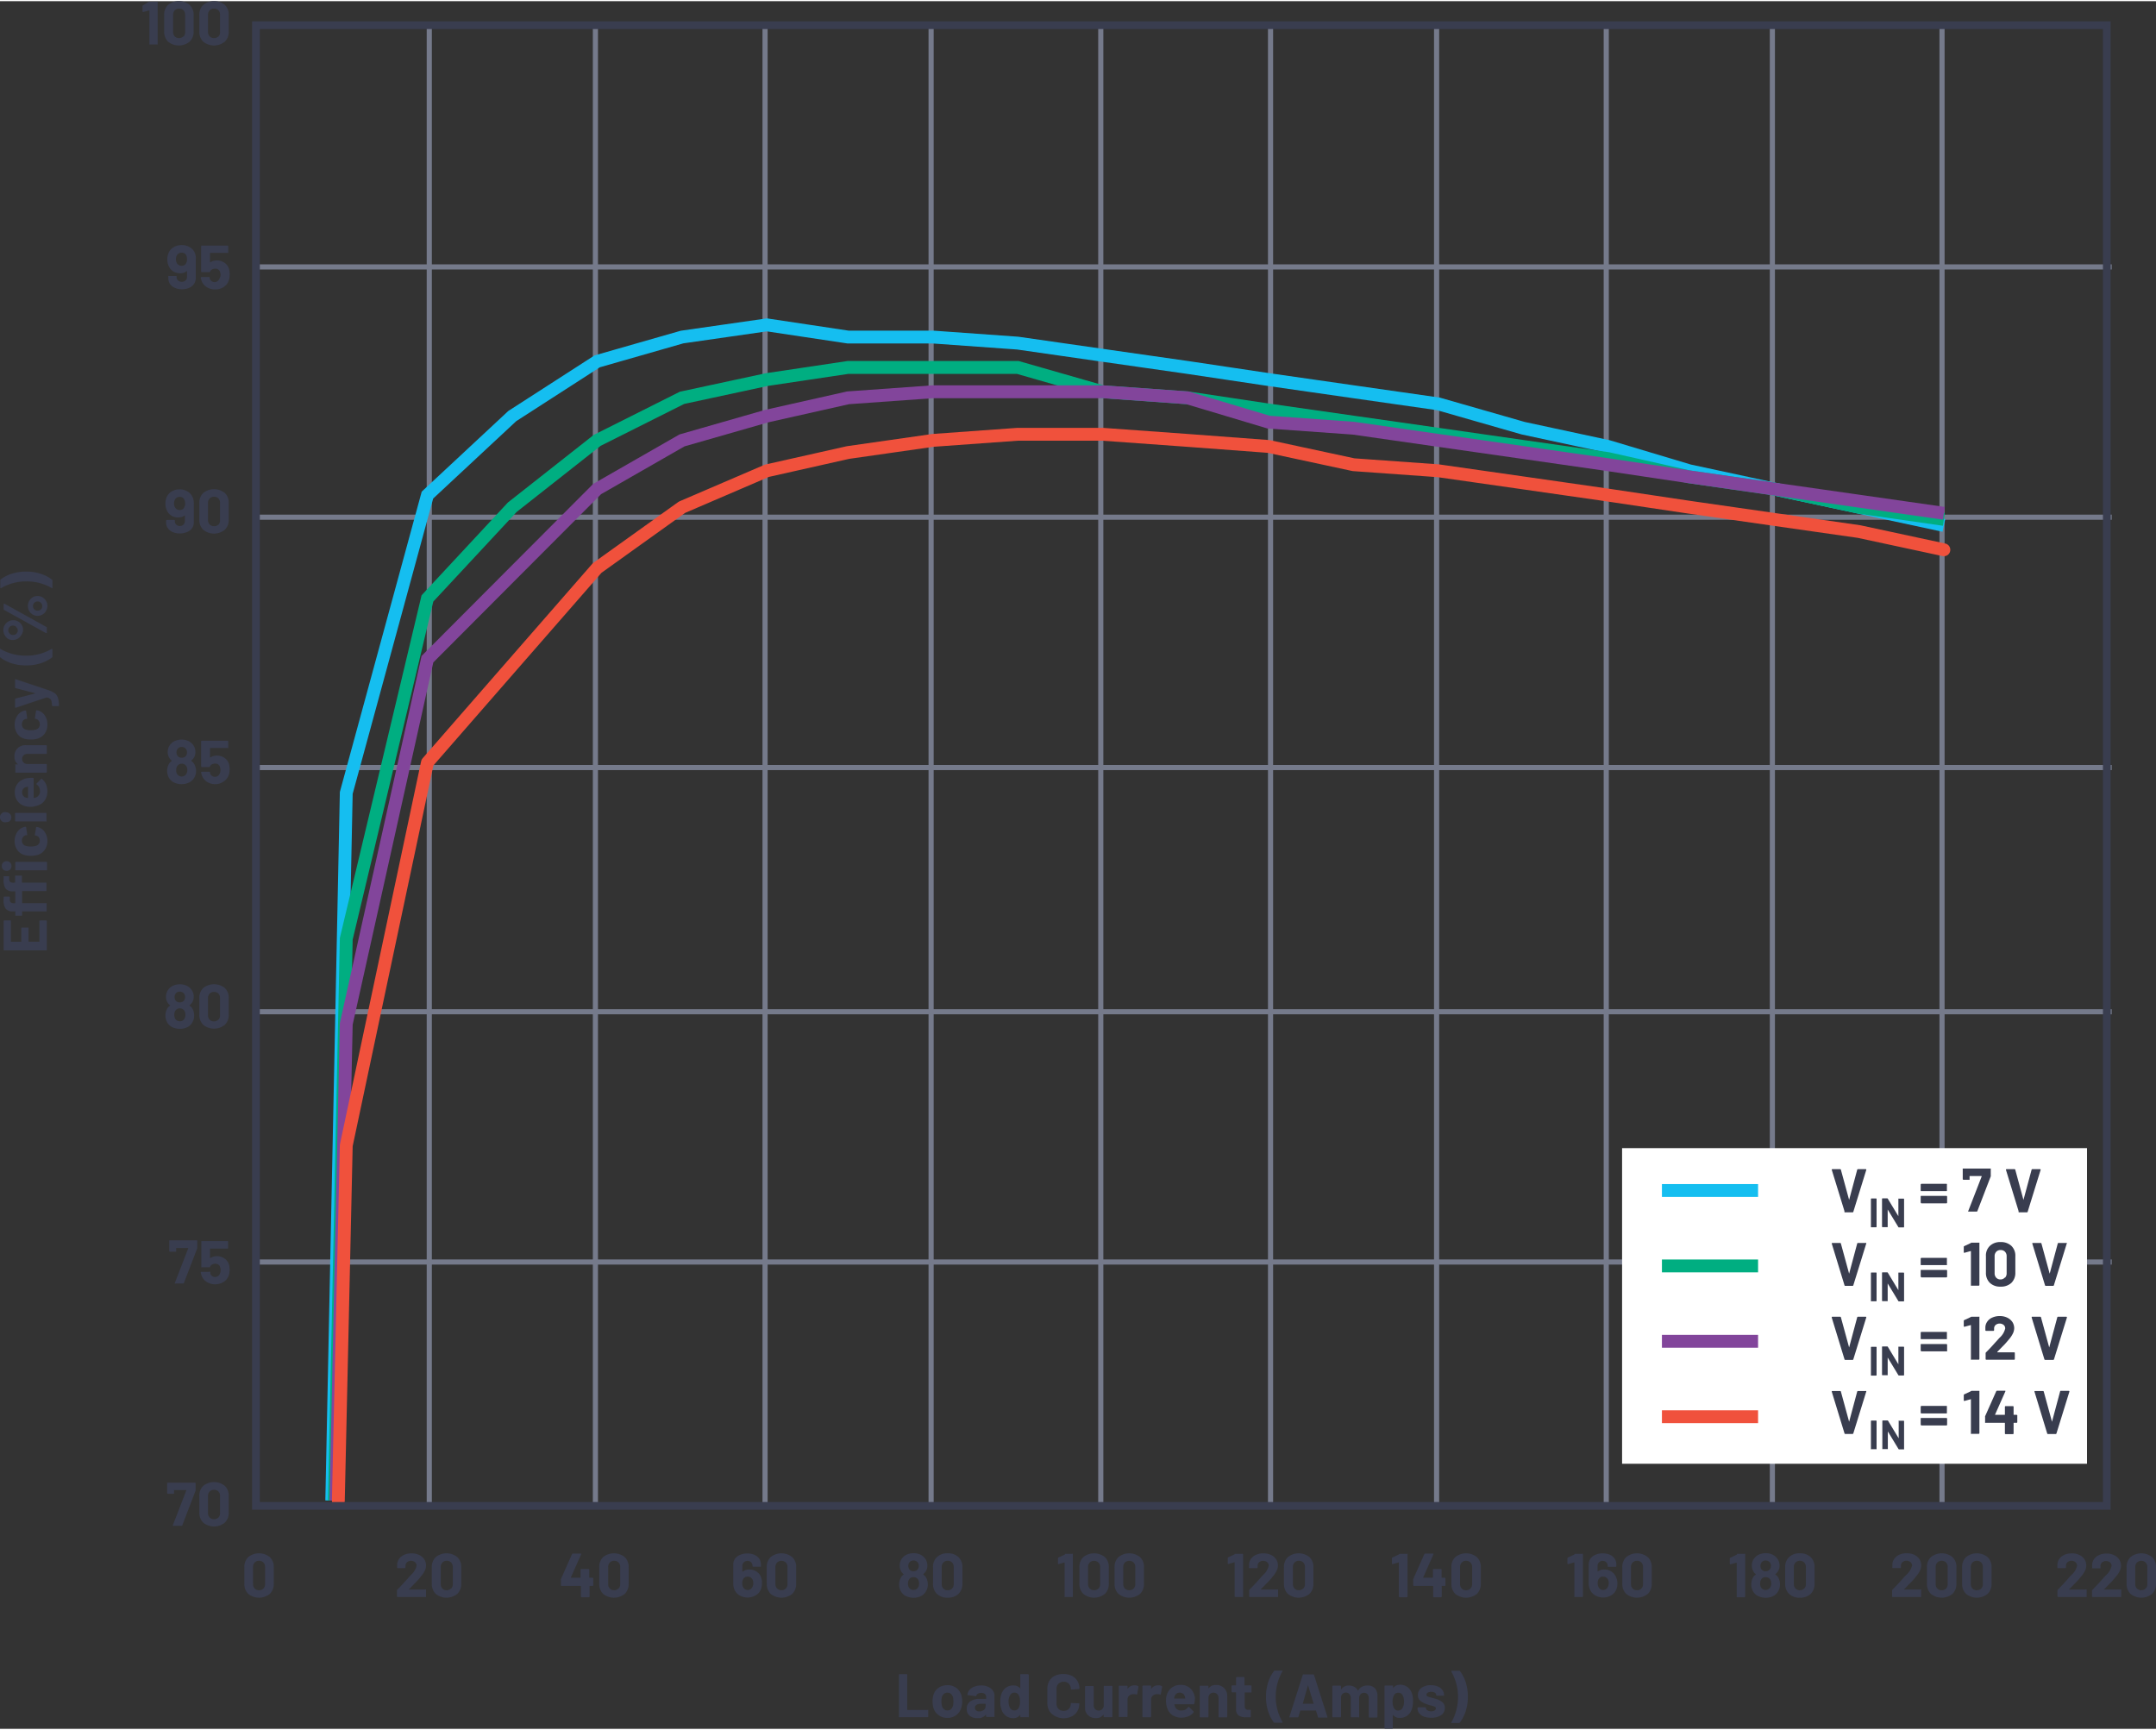 <svg id="e0ef7bcb-1d52-4e32-86fb-573a55598fdd" data-name="Layer 1" xmlns="http://www.w3.org/2000/svg" width="5.82in" height="4.67in" viewBox="0 0 419.36 336.04"><rect x="0" y="0" width="419.36" height="336.04" fill="#333333" stroke="none"/><path d="M35.1,251l2.6-6.71s0-.07-.05-.07H35.41a.05.05,0,0,0-.06.06v.55a.18.18,0,0,1,0,.1.13.13,0,0,1-.1,0h-1.1a.14.14,0,0,1-.14-.14v-1.92a.15.15,0,0,1,0-.1.14.14,0,0,1,.11-.05h5.24a.14.14,0,0,1,.1.05.12.12,0,0,1,0,.1v1.21a.67.67,0,0,1,0,.18l-2.6,6.76c0,.07-.07.1-.16.1h-1.5C35.1,251.19,35.06,251.14,35.1,251Z" transform="translate(-1.09 -1.7)" fill="#393d4f"/><path d="M45.75,248.51a3,3,0,0,1-.19,1.1,2.38,2.38,0,0,1-1,1.22,3.17,3.17,0,0,1-3.24,0,2.36,2.36,0,0,1-1-1.19,3.57,3.57,0,0,1-.18-.66v0c0-.09,0-.13.14-.13h1.45A.16.16,0,0,1,42,249l0,.12a.36.36,0,0,1,0,.09,1.09,1.09,0,0,0,.36.48,1,1,0,0,0,.56.16,1,1,0,0,0,.59-.18,1,1,0,0,0,.37-.5,1.4,1.4,0,0,0,.12-.62,1.77,1.77,0,0,0-.1-.63.81.81,0,0,0-.34-.48,1,1,0,0,0-.59-.17,1.33,1.33,0,0,0-.62.16.81.81,0,0,0-.39.41.14.14,0,0,1-.15.12H40.35a.18.18,0,0,1-.1,0,.15.15,0,0,1,0-.11v-4.83a.12.12,0,0,1,0-.1.14.14,0,0,1,.1-.05h5a.14.14,0,0,1,.1.05.12.12,0,0,1,0,.1v1.16a.12.12,0,0,1,0,.1.14.14,0,0,1-.1.05H42a.05.05,0,0,0-.06.06v1.77c0,.06,0,.07.07,0a2.28,2.28,0,0,1,1.25-.35,2.52,2.52,0,0,1,1.47.43,2.23,2.23,0,0,1,.89,1.17A3.87,3.87,0,0,1,45.75,248.51Z" transform="translate(-1.09 -1.7)" fill="#393d4f"/><path d="M38.85,199a2.39,2.39,0,0,1-.3,1.23,2.22,2.22,0,0,1-.95,1,3.09,3.09,0,0,1-1.53.35,3.26,3.26,0,0,1-1.51-.34,2.25,2.25,0,0,1-1-1,2.69,2.69,0,0,1-.29-1.23,2.75,2.75,0,0,1,.28-1.24,1.58,1.58,0,0,1,.6-.68.06.06,0,0,0,0-.09,1.72,1.72,0,0,1-.49-.57,2.07,2.07,0,0,1-.28-1.08,2.35,2.35,0,0,1,1.41-2.17,3.2,3.2,0,0,1,1.29-.26,3,3,0,0,1,1.3.27,2.32,2.32,0,0,1,.91.72,2.27,2.27,0,0,1,.48,1.44,2.11,2.11,0,0,1-.31,1.11,2,2,0,0,1-.5.53s0,.06,0,.08a1.74,1.74,0,0,1,.63.71A2.79,2.79,0,0,1,38.85,199Zm-1.7-.16a1.53,1.53,0,0,0-.17-.74,1.06,1.06,0,0,0-1.81,0,1.5,1.5,0,0,0-.18.78,1.46,1.46,0,0,0,.2.78,1,1,0,0,0,.88.45.94.94,0,0,0,.85-.42A1.42,1.42,0,0,0,37.15,198.8Zm-2.1-3.45a1.17,1.17,0,0,0,.16.62.92.92,0,0,0,.85.43,1,1,0,0,0,.87-.43,1.19,1.19,0,0,0,.16-.64,1.11,1.11,0,0,0-.12-.5.88.88,0,0,0-.36-.38,1.13,1.13,0,0,0-.56-.14,1,1,0,0,0-.53.14.89.89,0,0,0-.35.39A1.13,1.13,0,0,0,35.05,195.35Z" transform="translate(-1.09 -1.7)" fill="#393d4f"/><path d="M40.63,200.81a2.66,2.66,0,0,1-.77-2v-3.17a2.62,2.62,0,0,1,.77-2,3.36,3.36,0,0,1,4.18,0,2.58,2.58,0,0,1,.77,2v3.17a2.62,2.62,0,0,1-.77,2,3.32,3.32,0,0,1-4.18,0Zm2.95-1a1.23,1.23,0,0,0,.31-.88v-3.3a1.24,1.24,0,0,0-.31-.89,1.15,1.15,0,0,0-.86-.33,1.11,1.11,0,0,0-.85.33,1.24,1.24,0,0,0-.32.89v3.3a1.24,1.24,0,0,0,.32.88,1.11,1.11,0,0,0,.85.33A1.15,1.15,0,0,0,43.58,199.77Z" transform="translate(-1.09 -1.7)" fill="#393d4f"/><path d="M39.23,151.41a2.39,2.39,0,0,1-.3,1.23,2.3,2.3,0,0,1-1,1,3.2,3.2,0,0,1-1.53.35,3.26,3.26,0,0,1-1.51-.34,2.3,2.3,0,0,1-1-1,2.73,2.73,0,0,1-.29-1.24,2.84,2.84,0,0,1,.28-1.23,1.81,1.81,0,0,1,.6-.69s0-.05,0-.08a1.76,1.76,0,0,1-.49-.58,2.07,2.07,0,0,1-.28-1.08,2.32,2.32,0,0,1,1.41-2.16,3.2,3.2,0,0,1,1.29-.26,3.14,3.14,0,0,1,1.3.26,2.51,2.51,0,0,1,.91.72,2.31,2.31,0,0,1,.48,1.44,2,2,0,0,1-.31,1.12,2.26,2.26,0,0,1-.49.53s0,.06,0,.08a1.79,1.79,0,0,1,.62.71A2.79,2.79,0,0,1,39.23,151.41Zm-1.71-.16a1.4,1.4,0,0,0-.17-.74,1.07,1.07,0,0,0-1.81,0,1.5,1.5,0,0,0-.18.78,1.33,1.33,0,0,0,.21.78,1.06,1.06,0,0,0,1.72,0A1.39,1.39,0,0,0,37.52,151.25Zm-2.1-3.46a1.21,1.21,0,0,0,.16.63.93.93,0,0,0,.85.43,1,1,0,0,0,.88-.43,1.29,1.29,0,0,0,.15-.64,1.11,1.11,0,0,0-.12-.5.88.88,0,0,0-.36-.38,1.13,1.13,0,0,0-.56-.14,1,1,0,0,0-.52.14.85.85,0,0,0-.36.39A1.11,1.11,0,0,0,35.42,147.79Z" transform="translate(-1.09 -1.7)" fill="#393d4f"/><path d="M45.75,151.18a3,3,0,0,1-.19,1.1,2.38,2.38,0,0,1-1,1.22A2.93,2.93,0,0,1,43,154a3,3,0,0,1-1.61-.44,2.41,2.41,0,0,1-1-1.19,3.57,3.57,0,0,1-.18-.66v0a.12.12,0,0,1,.14-.13h1.45a.16.16,0,0,1,.16.13.34.34,0,0,0,0,.12l0,.09a1,1,0,0,0,.93.65,1,1,0,0,0,.58-.18,1,1,0,0,0,.38-.51,1.52,1.52,0,0,0,.12-.62,1.81,1.81,0,0,0-.11-.63.87.87,0,0,0-.34-.48,1,1,0,0,0-.59-.16,1.32,1.32,0,0,0-.62.15.79.79,0,0,0-.38.41.16.16,0,0,1-.16.12H40.35a.14.14,0,0,1-.14-.14v-4.84a.14.14,0,0,1,.14-.14h5a.14.14,0,0,1,.14.14v1.16a.15.15,0,0,1,0,.11.18.18,0,0,1-.1,0H42a.05.05,0,0,0-.06.06v1.77c0,.06,0,.07.07,0a2.28,2.28,0,0,1,1.25-.35,2.52,2.52,0,0,1,1.47.43,2.23,2.23,0,0,1,.89,1.17A3.87,3.87,0,0,1,45.75,151.18Z" transform="translate(-1.09 -1.7)" fill="#393d4f"/><path d="M38.79,99.44v3.61a2,2,0,0,1-.33,1.14,2.14,2.14,0,0,1-1,.77,3.48,3.48,0,0,1-1.41.27,3.28,3.28,0,0,1-1.37-.27,2.15,2.15,0,0,1-.94-.75,1.91,1.91,0,0,1-.34-1.13v-.33a.18.18,0,0,1,.15-.15H35a.14.14,0,0,1,.1.05.12.12,0,0,1,0,.1v.11a.86.86,0,0,0,.27.66.94.94,0,0,0,.68.26,1,1,0,0,0,.73-.27.93.93,0,0,0,.27-.69V101.7s0,0,0,0,0,0,0,0a1.93,1.93,0,0,1-1.3.42,2.53,2.53,0,0,1-1.29-.33,2.3,2.3,0,0,1-.89-1,2.87,2.87,0,0,1-.3-1.38,3,3,0,0,1,.24-1.24,2.3,2.3,0,0,1,1-1.12A2.93,2.93,0,0,1,36,96.65a2.87,2.87,0,0,1,1.59.43,2.42,2.42,0,0,1,1,1.18A3,3,0,0,1,38.79,99.44Zm-1.87.74a1.61,1.61,0,0,0,.18-.8,1.67,1.67,0,0,0-.16-.74.93.93,0,0,0-.91-.52,1,1,0,0,0-.91.52,1.61,1.61,0,0,0-.18.76,1.46,1.46,0,0,0,.21.79,1,1,0,0,0,.87.48A.94.94,0,0,0,36.92,100.18Z" transform="translate(-1.09 -1.7)" fill="#393d4f"/><path d="M40.63,104.53a2.66,2.66,0,0,1-.77-2V99.35a2.62,2.62,0,0,1,.77-2,3.36,3.36,0,0,1,4.18,0,2.58,2.58,0,0,1,.77,2v3.17a2.62,2.62,0,0,1-.77,2,3.32,3.32,0,0,1-4.18,0Zm2.95-1a1.24,1.24,0,0,0,.31-.89V99.3a1.23,1.23,0,0,0-.31-.88,1.15,1.15,0,0,0-.86-.33,1.11,1.11,0,0,0-.85.33,1.24,1.24,0,0,0-.32.88v3.3a1.24,1.24,0,0,0,.32.89,1.11,1.11,0,0,0,.85.33A1.15,1.15,0,0,0,43.58,103.49Z" transform="translate(-1.09 -1.7)" fill="#393d4f"/><path d="M39.17,51.94v3.61a2,2,0,0,1-.34,1.14,2.14,2.14,0,0,1-.95.77,3.46,3.46,0,0,1-1.4.27,3.33,3.33,0,0,1-1.38-.27,2.21,2.21,0,0,1-.94-.75,2,2,0,0,1-.33-1.13v-.33a.12.12,0,0,1,0-.1.14.14,0,0,1,.1,0h1.4a.16.16,0,0,1,.11,0,.15.15,0,0,1,0,.1v.11a.9.9,0,0,0,.27.66,1,1,0,0,0,.69.26A1,1,0,0,0,37.2,56a.93.93,0,0,0,.27-.69V54.2s0,0,0,0,0,0-.05,0a1.93,1.93,0,0,1-1.3.42,2.55,2.55,0,0,1-1.29-.33,2.37,2.37,0,0,1-.89-1,2.87,2.87,0,0,1-.3-1.38,3,3,0,0,1,.24-1.24,2.3,2.3,0,0,1,1-1.12,2.93,2.93,0,0,1,1.56-.41,2.87,2.87,0,0,1,1.59.43,2.37,2.37,0,0,1,1,1.18A3,3,0,0,1,39.17,51.94Zm-1.88.74a1.61,1.61,0,0,0,.18-.8,1.81,1.81,0,0,0-.15-.74.94.94,0,0,0-.91-.52,1,1,0,0,0-.92.52,1.61,1.61,0,0,0-.18.76,1.46,1.46,0,0,0,.21.79,1,1,0,0,0,.87.48A.94.94,0,0,0,37.29,52.68Z" transform="translate(-1.09 -1.7)" fill="#393d4f"/><path d="M45.75,55a3,3,0,0,1-.19,1.1,2.38,2.38,0,0,1-1,1.22,2.93,2.93,0,0,1-1.63.45,3,3,0,0,1-1.61-.44,2.41,2.41,0,0,1-1-1.19,3.57,3.57,0,0,1-.18-.66v0a.12.12,0,0,1,.14-.13h1.45a.16.16,0,0,1,.16.13.34.34,0,0,0,0,.12.94.94,0,0,0,0,.09,1,1,0,0,0,.93.65,1,1,0,0,0,.58-.18,1,1,0,0,0,.38-.51A1.55,1.55,0,0,0,44,55a1.81,1.81,0,0,0-.11-.63.87.87,0,0,0-.34-.48,1,1,0,0,0-.59-.16,1.32,1.32,0,0,0-.62.15.79.79,0,0,0-.38.41.16.16,0,0,1-.16.12H40.35a.14.14,0,0,1-.14-.14V49.38a.14.14,0,0,1,.14-.14h5a.14.14,0,0,1,.14.14v1.16a.15.15,0,0,1,0,.11.18.18,0,0,1-.1,0H42a.05.05,0,0,0-.06.06v1.77c0,.06,0,.07.07,0a2.28,2.28,0,0,1,1.25-.35,2.52,2.52,0,0,1,1.47.43,2.23,2.23,0,0,1,.89,1.17A3.87,3.87,0,0,1,45.75,55Z" transform="translate(-1.09 -1.7)" fill="#393d4f"/><path d="M30.2,1.8h1.45a.15.15,0,0,1,.11,0,.18.18,0,0,1,0,.1v8.12a.18.18,0,0,1,0,.1.15.15,0,0,1-.11,0h-1.4a.13.13,0,0,1-.1,0,.14.14,0,0,1,0-.1V3.48a.06.06,0,0,0,0,0s0,0,0,0l-1.18.32-.05,0c-.07,0-.11,0-.11-.14l0-1a.18.18,0,0,1,.11-.17L30,1.84A.3.3,0,0,1,30.2,1.8Z" transform="translate(-1.09 -1.7)" fill="#393d4f"/><path d="M33.79,9.59a2.66,2.66,0,0,1-.77-2V4.42a2.59,2.59,0,0,1,.77-2,3.32,3.32,0,0,1,4.18,0,2.56,2.56,0,0,1,.78,2V7.58a2.63,2.63,0,0,1-.78,2,3.32,3.32,0,0,1-4.18,0Zm3-1a1.21,1.21,0,0,0,.31-.88V4.37a1.21,1.21,0,0,0-.31-.88,1.15,1.15,0,0,0-.86-.33,1.11,1.11,0,0,0-.85.33,1.22,1.22,0,0,0-.32.88v3.3a1.22,1.22,0,0,0,.32.88,1.11,1.11,0,0,0,.85.33A1.15,1.15,0,0,0,36.74,8.55Z" transform="translate(-1.09 -1.7)" fill="#393d4f"/><path d="M40.63,9.59a2.66,2.66,0,0,1-.77-2V4.42a2.59,2.59,0,0,1,.77-2,3.32,3.32,0,0,1,4.18,0,2.56,2.56,0,0,1,.77,2V7.58a2.62,2.62,0,0,1-.77,2,3.32,3.32,0,0,1-4.18,0Zm2.95-1a1.21,1.21,0,0,0,.31-.88V4.37a1.21,1.21,0,0,0-.31-.88,1.15,1.15,0,0,0-.86-.33,1.11,1.11,0,0,0-.85.33,1.22,1.22,0,0,0-.32.88v3.3a1.22,1.22,0,0,0,.32.88,1.11,1.11,0,0,0,.85.33A1.15,1.15,0,0,0,43.58,8.55Z" transform="translate(-1.09 -1.7)" fill="#393d4f"/><path d="M34.73,298.08l2.6-6.71c0-.05,0-.07,0-.07H35a.05.05,0,0,0-.06.06v.55a.18.18,0,0,1,0,.1.15.15,0,0,1-.11,0H33.74a.14.14,0,0,1-.14-.14V290a.14.14,0,0,1,.14-.14H39a.14.14,0,0,1,.14.14v1.21a.45.45,0,0,1,0,.18l-2.59,6.76a.16.16,0,0,1-.17.11h-1.5C34.73,298.25,34.68,298.19,34.73,298.08Z" transform="translate(-1.09 -1.7)" fill="#393d4f"/><path d="M40.63,297.64a2.66,2.66,0,0,1-.77-2v-3.17a2.62,2.62,0,0,1,.77-2,3.36,3.36,0,0,1,4.18,0,2.58,2.58,0,0,1,.77,2v3.17a2.62,2.62,0,0,1-.77,2,3.32,3.32,0,0,1-4.18,0Zm2.94-1a1.2,1.2,0,0,0,.32-.89v-3.3a1.19,1.19,0,0,0-.32-.88,1.26,1.26,0,0,0-1.7,0,1.24,1.24,0,0,0-.32.88v3.3a1.24,1.24,0,0,0,.32.89,1.26,1.26,0,0,0,1.7,0Z" transform="translate(-1.09 -1.7)" fill="#393d4f"/><path d="M49.38,311.5a2.68,2.68,0,0,1-.76-2v-3.17a2.61,2.61,0,0,1,.76-2,3.37,3.37,0,0,1,4.19,0,2.62,2.62,0,0,1,.77,2v3.17a2.69,2.69,0,0,1-.77,2,3.37,3.37,0,0,1-4.19,0Zm2.95-1.05a1.22,1.22,0,0,0,.32-.88v-3.3a1.22,1.22,0,0,0-.32-.88,1.14,1.14,0,0,0-.86-.33,1.11,1.11,0,0,0-.84.33,1.18,1.18,0,0,0-.32.88v3.3a1.18,1.18,0,0,0,.32.88,1.11,1.11,0,0,0,.84.33A1.14,1.14,0,0,0,52.33,310.45Z" transform="translate(-1.09 -1.7)" fill="#393d4f"/><path d="M208.22,303.7h1.45a.15.15,0,0,1,.1,0,.16.16,0,0,1,0,.11V312a.14.14,0,0,1,0,.1.12.12,0,0,1-.1,0h-1.4a.12.12,0,0,1-.1,0,.14.14,0,0,1,0-.1v-6.58a.06.06,0,0,0,0-.05s0,0,0,0l-1.19.33h0c-.08,0-.11-.05-.11-.13l0-1a.16.16,0,0,1,.11-.16l1.26-.59A.3.3,0,0,1,208.22,303.7Z" transform="translate(-1.09 -1.7)" fill="#393d4f"/><path d="M211.81,311.5a2.69,2.69,0,0,1-.77-2v-3.17a2.62,2.62,0,0,1,.77-2,3.36,3.36,0,0,1,4.18,0,2.58,2.58,0,0,1,.77,2v3.17a2.65,2.65,0,0,1-.77,2,3.36,3.36,0,0,1-4.18,0Zm2.94-1.05a1.18,1.18,0,0,0,.32-.88v-3.3a1.18,1.18,0,0,0-.32-.88,1.26,1.26,0,0,0-1.7,0,1.22,1.22,0,0,0-.32.88v3.3a1.22,1.22,0,0,0,.32.88,1.26,1.26,0,0,0,1.7,0Z" transform="translate(-1.09 -1.7)" fill="#393d4f"/><path d="M218.65,311.5a2.69,2.69,0,0,1-.77-2v-3.17a2.62,2.62,0,0,1,.77-2,3.36,3.36,0,0,1,4.18,0,2.58,2.58,0,0,1,.77,2v3.17a2.65,2.65,0,0,1-.77,2,3.36,3.36,0,0,1-4.18,0Zm2.94-1.05a1.18,1.18,0,0,0,.32-.88v-3.3a1.18,1.18,0,0,0-.32-.88,1.26,1.26,0,0,0-1.7,0,1.22,1.22,0,0,0-.32.88v3.3a1.22,1.22,0,0,0,.32.88,1.26,1.26,0,0,0,1.7,0Z" transform="translate(-1.09 -1.7)" fill="#393d4f"/><path d="M241.29,303.7h1.45a.14.14,0,0,1,.15.15V312a.18.18,0,0,1,0,.1.15.15,0,0,1-.11,0h-1.4a.14.14,0,0,1-.14-.14v-6.58a.09.09,0,0,0,0-.05,0,0,0,0,0,0,0l-1.18.33h-.05c-.07,0-.11-.05-.11-.13l0-1a.16.16,0,0,1,.11-.16l1.26-.59A.3.3,0,0,1,241.29,303.7Z" transform="translate(-1.09 -1.7)" fill="#393d4f"/><path d="M246.34,310.63l0,0h3.25a.12.12,0,0,1,.1,0,.14.14,0,0,1,0,.1V312a.14.14,0,0,1,0,.1.12.12,0,0,1-.1,0h-5.4a.14.14,0,0,1-.14-.14v-1.11a.24.24,0,0,1,.07-.18c.39-.38.79-.8,1.2-1.25l.77-.85c.22-.26.45-.51.68-.75a3.51,3.51,0,0,0,1.1-1.8.9.9,0,0,0-.31-.69,1.25,1.25,0,0,0-1.55,0,.88.88,0,0,0-.3.71v.3a.18.18,0,0,1-.15.15h-1.42a.14.14,0,0,1-.1-.05.12.12,0,0,1,0-.1v-.56a2,2,0,0,1,.41-1.15,2.44,2.44,0,0,1,1-.76,3.41,3.41,0,0,1,1.39-.26,3.29,3.29,0,0,1,1.48.31,2.47,2.47,0,0,1,1,.86,2.18,2.18,0,0,1,.34,1.2,2.33,2.33,0,0,1-.25,1,5.24,5.24,0,0,1-.76,1.14,11.3,11.3,0,0,1-.8.93l-1.29,1.32-.18.18A.07.07,0,0,0,246.34,310.63Z" transform="translate(-1.09 -1.7)" fill="#393d4f"/><path d="M251.6,311.5a2.69,2.69,0,0,1-.77-2v-3.17a2.62,2.62,0,0,1,.77-2,3.36,3.36,0,0,1,4.18,0,2.59,2.59,0,0,1,.78,2v3.17a2.66,2.66,0,0,1-.78,2,3.36,3.36,0,0,1-4.18,0Zm3-1.05a1.21,1.21,0,0,0,.31-.88v-3.3a1.21,1.21,0,0,0-.31-.88,1.15,1.15,0,0,0-.86-.33,1.13,1.13,0,0,0-.85.33,1.22,1.22,0,0,0-.32.88v3.3a1.22,1.22,0,0,0,.32.88,1.13,1.13,0,0,0,.85.33A1.15,1.15,0,0,0,254.55,310.45Z" transform="translate(-1.09 -1.7)" fill="#393d4f"/><path d="M273.32,303.7h1.45a.18.18,0,0,1,.1,0,.15.15,0,0,1,0,.11V312a.14.14,0,0,1-.14.14h-1.41a.14.14,0,0,1-.14-.14v-6.58l0-.05s0,0-.05,0l-1.19.33h0c-.07,0-.11-.05-.11-.13l0-1a.15.15,0,0,1,.11-.16l1.26-.59A.3.3,0,0,1,273.32,303.7Z" transform="translate(-1.09 -1.7)" fill="#393d4f"/><path d="M282.24,308.48a.15.15,0,0,1,0,.11v1.21a.14.14,0,0,1-.14.14h-.52a.05.05,0,0,0-.06.06v2a.14.14,0,0,1-.14.14H280a.14.14,0,0,1-.14-.14v-2a.05.05,0,0,0-.06-.06h-3.69a.14.14,0,0,1-.14-.14v-1a.45.45,0,0,1,0-.18l2.16-4.85a.16.16,0,0,1,.16-.11h1.5a.17.17,0,0,1,.12,0s0,.07,0,.13l-2,4.5a0,0,0,0,0,0,.05l0,0h1.83a.05.05,0,0,0,.06-.06v-1.49a.14.14,0,0,1,.14-.14h1.41a.14.14,0,0,1,.14.14v1.49a.05.05,0,0,0,.06.06h.52A.18.18,0,0,1,282.24,308.48Z" transform="translate(-1.09 -1.7)" fill="#393d4f"/><path d="M284.16,311.5a2.68,2.68,0,0,1-.76-2v-3.17a2.61,2.61,0,0,1,.76-2,3.37,3.37,0,0,1,4.19,0,2.62,2.62,0,0,1,.77,2v3.17a2.69,2.69,0,0,1-.77,2,3.37,3.37,0,0,1-4.19,0Zm2.95-1.05a1.22,1.22,0,0,0,.32-.88v-3.3a1.22,1.22,0,0,0-.32-.88,1.14,1.14,0,0,0-.86-.33,1.11,1.11,0,0,0-.84.33,1.18,1.18,0,0,0-.32.88v3.3a1.18,1.18,0,0,0,.32.88,1.11,1.11,0,0,0,.84.33A1.14,1.14,0,0,0,287.11,310.45Z" transform="translate(-1.09 -1.7)" fill="#393d4f"/><path d="M80.59,310.63l0,0h3.25a.15.15,0,0,1,.11,0,.18.18,0,0,1,0,.1V312a.18.18,0,0,1,0,.1.15.15,0,0,1-.11,0h-5.4a.14.14,0,0,1-.14-.14v-1.11a.24.24,0,0,1,.07-.18c.39-.38.79-.8,1.2-1.25l.77-.85c.22-.26.45-.51.68-.75a3.51,3.51,0,0,0,1.1-1.8.89.89,0,0,0-.3-.69,1.26,1.26,0,0,0-1.56,0,.91.91,0,0,0-.3.71v.3a.18.18,0,0,1-.15.15H78.45a.16.16,0,0,1-.11-.05.15.15,0,0,1,0-.1v-.56a2.11,2.11,0,0,1,.41-1.15,2.44,2.44,0,0,1,1-.76,3.41,3.41,0,0,1,1.39-.26,3.29,3.29,0,0,1,1.48.31,2.47,2.47,0,0,1,1,.86,2.18,2.18,0,0,1,.34,1.2,2.33,2.33,0,0,1-.25,1,5.24,5.24,0,0,1-.76,1.14,11.3,11.3,0,0,1-.8.93l-1.28,1.32-.18.18S80.59,310.61,80.59,310.63Z" transform="translate(-1.09 -1.7)" fill="#393d4f"/><path d="M85.85,311.5a2.69,2.69,0,0,1-.77-2v-3.17a2.62,2.62,0,0,1,.77-2,3.36,3.36,0,0,1,4.18,0,2.59,2.59,0,0,1,.78,2v3.17a2.66,2.66,0,0,1-.78,2,3.36,3.36,0,0,1-4.18,0Zm3-1.05a1.21,1.21,0,0,0,.31-.88v-3.3a1.21,1.21,0,0,0-.31-.88,1.15,1.15,0,0,0-.86-.33,1.13,1.13,0,0,0-.85.33,1.22,1.22,0,0,0-.32.88v3.3a1.22,1.22,0,0,0,.32.88,1.13,1.13,0,0,0,.85.33A1.15,1.15,0,0,0,88.8,310.45Z" transform="translate(-1.09 -1.7)" fill="#393d4f"/><path d="M116.49,308.48a.15.15,0,0,1,0,.11v1.21a.14.14,0,0,1-.14.14h-.52a.05.05,0,0,0-.06.06v2a.14.14,0,0,1-.14.14h-1.41a.14.14,0,0,1-.14-.14v-2a.05.05,0,0,0-.06-.06h-3.69a.14.14,0,0,1-.14-.14v-1a.45.45,0,0,1,0-.18l2.16-4.85a.16.16,0,0,1,.16-.11h1.5a.17.17,0,0,1,.12,0s0,.07,0,.13l-2,4.5a0,0,0,0,0,0,.05l0,0h1.83a.05.05,0,0,0,.06-.06v-1.49a.14.14,0,0,1,.14-.14h1.41a.14.14,0,0,1,.14.14v1.49a.05.05,0,0,0,.06.06h.52A.18.18,0,0,1,116.49,308.48Z" transform="translate(-1.09 -1.7)" fill="#393d4f"/><path d="M118.41,311.5a2.68,2.68,0,0,1-.76-2v-3.17a2.61,2.61,0,0,1,.76-2,3.37,3.37,0,0,1,4.19,0,2.62,2.62,0,0,1,.77,2v3.17a2.69,2.69,0,0,1-.77,2,3.37,3.37,0,0,1-4.19,0Zm3-1.05a1.22,1.22,0,0,0,.32-.88v-3.3a1.22,1.22,0,0,0-.32-.88,1.14,1.14,0,0,0-.86-.33,1.11,1.11,0,0,0-.84.33,1.18,1.18,0,0,0-.32.88v3.3a1.18,1.18,0,0,0,.32.88,1.11,1.11,0,0,0,.84.33A1.14,1.14,0,0,0,121.36,310.45Z" transform="translate(-1.09 -1.7)" fill="#393d4f"/><path d="M149.3,309.41a3.1,3.1,0,0,1-.23,1.25,2.4,2.4,0,0,1-1,1.12,3.16,3.16,0,0,1-3.15,0,2.42,2.42,0,0,1-1-1.18,3.18,3.18,0,0,1-.21-1.18v-3.61a2,2,0,0,1,.34-1.15,2.25,2.25,0,0,1,1-.76,3.48,3.48,0,0,1,1.41-.27,3.33,3.33,0,0,1,1.38.27,2.18,2.18,0,0,1,.93.75,2,2,0,0,1,.33,1.12v.34a.18.18,0,0,1,0,.1.15.15,0,0,1-.11,0h-1.4a.14.14,0,0,1-.14-.14V306a.9.9,0,0,0-.27-.66.93.93,0,0,0-.68-.26,1,1,0,0,0-.73.27.9.9,0,0,0-.28.69v1.13a.05.05,0,0,0,0,0s0,0,.05,0a2,2,0,0,1,1.31-.42,2.53,2.53,0,0,1,1.29.33,2.27,2.27,0,0,1,.89.95A2.82,2.82,0,0,1,149.3,309.41Zm-1.69,0a1.45,1.45,0,0,0-.19-.79,1,1,0,0,0-.88-.48.92.92,0,0,0-.9.49,1.58,1.58,0,0,0-.18.8,1.49,1.49,0,0,0,.16.73,1,1,0,0,0,1.81,0A1.46,1.46,0,0,0,147.61,309.44Z" transform="translate(-1.09 -1.7)" fill="#393d4f"/><path d="M151,311.5a2.69,2.69,0,0,1-.77-2v-3.17a2.62,2.62,0,0,1,.77-2,3.36,3.36,0,0,1,4.18,0,2.58,2.58,0,0,1,.77,2v3.17a2.65,2.65,0,0,1-.77,2,3.36,3.36,0,0,1-4.18,0Zm2.94-1.05a1.18,1.18,0,0,0,.32-.88v-3.3a1.18,1.18,0,0,0-.32-.88,1.26,1.26,0,0,0-1.7,0,1.22,1.22,0,0,0-.32.88v3.3a1.22,1.22,0,0,0,.32.88,1.26,1.26,0,0,0,1.7,0Z" transform="translate(-1.09 -1.7)" fill="#393d4f"/><path d="M181.56,309.64a2.45,2.45,0,0,1-.3,1.24,2.26,2.26,0,0,1-.95,1,3.09,3.09,0,0,1-1.53.36,3.36,3.36,0,0,1-1.51-.34,2.25,2.25,0,0,1-1-1,2.6,2.6,0,0,1-.29-1.24,2.78,2.78,0,0,1,.28-1.24,1.68,1.68,0,0,1,.59-.68s0,0,0-.08a2,2,0,0,1-.49-.58,2.16,2.16,0,0,1-.27-1.08,2.2,2.2,0,0,1,.48-1.44,2.35,2.35,0,0,1,.93-.73,3.16,3.16,0,0,1,1.29-.25,2.94,2.94,0,0,1,1.29.26,2.43,2.43,0,0,1,.91.72,2.31,2.31,0,0,1,.48,1.44,2,2,0,0,1-.8,1.64s0,.06,0,.09a1.72,1.72,0,0,1,.62.71A2.62,2.62,0,0,1,181.56,309.64Zm-1.7-.15a1.54,1.54,0,0,0-.17-.75,1,1,0,0,0-.92-.5.92.92,0,0,0-.89.49,1.5,1.5,0,0,0-.18.78,1.37,1.37,0,0,0,.2.78,1.07,1.07,0,0,0,1.73,0A1.46,1.46,0,0,0,179.86,309.49Zm-2.1-3.46a1.26,1.26,0,0,0,.15.62,1,1,0,0,0,.86.44,1,1,0,0,0,.87-.44,1.23,1.23,0,0,0,.16-.63,1.13,1.13,0,0,0-.12-.51.86.86,0,0,0-.36-.37,1,1,0,0,0-.57-.14,1,1,0,0,0-.52.14.83.83,0,0,0-.35.39A1.08,1.08,0,0,0,177.76,306Z" transform="translate(-1.09 -1.7)" fill="#393d4f"/><path d="M183.34,311.5a2.65,2.65,0,0,1-.77-2v-3.17a2.58,2.58,0,0,1,.77-2,2.87,2.87,0,0,1,2.08-.73,2.94,2.94,0,0,1,2.1.73,2.62,2.62,0,0,1,.77,2v3.17a2.69,2.69,0,0,1-.77,2,2.94,2.94,0,0,1-2.1.73A2.87,2.87,0,0,1,183.34,311.5Zm2.94-1.05a1.22,1.22,0,0,0,.32-.88v-3.3a1.22,1.22,0,0,0-.32-.88,1.14,1.14,0,0,0-.86-.33,1.11,1.11,0,0,0-.84.33,1.22,1.22,0,0,0-.32.88v3.3a1.22,1.22,0,0,0,.32.88,1.11,1.11,0,0,0,.84.33A1.14,1.14,0,0,0,186.28,310.45Z" transform="translate(-1.09 -1.7)" fill="#393d4f"/><path d="M307.38,303.7h1.45a.18.18,0,0,1,.1,0,.16.16,0,0,1,.05.11V312a.14.14,0,0,1-.05.1.13.13,0,0,1-.1,0h-1.4a.15.15,0,0,1-.11,0,.18.18,0,0,1,0-.1v-6.58l0-.05s0,0-.05,0l-1.19.33h0c-.08,0-.11-.05-.11-.13l0-1a.16.16,0,0,1,.11-.16l1.26-.59A.3.3,0,0,1,307.38,303.7Z" transform="translate(-1.09 -1.7)" fill="#393d4f"/><path d="M315.69,309.41a3.28,3.28,0,0,1-.22,1.25,2.42,2.42,0,0,1-1,1.12,2.89,2.89,0,0,1-1.55.41,3,3,0,0,1-1.6-.43,2.4,2.4,0,0,1-1-1.18,3,3,0,0,1-.22-1.18v-3.61a2.07,2.07,0,0,1,.34-1.15,2.22,2.22,0,0,1,1-.76,3.4,3.4,0,0,1,1.4-.27,3.33,3.33,0,0,1,1.38.27,2.18,2.18,0,0,1,.93.75,2,2,0,0,1,.33,1.12v.34a.14.14,0,0,1-.14.14h-1.41a.14.14,0,0,1-.14-.14V306a.9.9,0,0,0-.27-.66.93.93,0,0,0-.68-.26,1,1,0,0,0-.73.27.94.94,0,0,0-.28.69v1.13s0,0,0,0a0,0,0,0,0,0,0,2,2,0,0,1,1.31-.42,2.53,2.53,0,0,1,1.29.33,2.36,2.36,0,0,1,.9.95A3,3,0,0,1,315.69,309.41Zm-1.69,0a1.45,1.45,0,0,0-.19-.79,1,1,0,0,0-.87-.48.93.93,0,0,0-.91.49,1.58,1.58,0,0,0-.18.8,1.61,1.61,0,0,0,.16.73,1,1,0,0,0,1.81,0A1.46,1.46,0,0,0,314,309.44Z" transform="translate(-1.09 -1.7)" fill="#393d4f"/><path d="M317.41,311.5a2.69,2.69,0,0,1-.77-2v-3.17a2.62,2.62,0,0,1,.77-2,3.36,3.36,0,0,1,4.18,0,2.59,2.59,0,0,1,.78,2v3.17a2.66,2.66,0,0,1-.78,2,3.36,3.36,0,0,1-4.18,0Zm2.95-1.05a1.21,1.21,0,0,0,.31-.88v-3.3a1.21,1.21,0,0,0-.31-.88,1.15,1.15,0,0,0-.86-.33,1.13,1.13,0,0,0-.85.33,1.22,1.22,0,0,0-.32.88v3.3a1.22,1.22,0,0,0,.32.88,1.13,1.13,0,0,0,.85.33A1.15,1.15,0,0,0,320.36,310.45Z" transform="translate(-1.09 -1.7)" fill="#393d4f"/><path d="M339,303.7h1.45a.18.18,0,0,1,.1,0,.15.15,0,0,1,0,.11V312a.14.14,0,0,1-.14.14h-1.4a.15.15,0,0,1-.11,0,.13.13,0,0,1,0-.1v-6.58l0-.05s0,0-.05,0l-1.19.33h0c-.07,0-.11-.05-.11-.13l0-1a.15.15,0,0,1,.11-.16l1.26-.59A.3.3,0,0,1,339,303.7Z" transform="translate(-1.09 -1.7)" fill="#393d4f"/><path d="M347.31,309.64a2.45,2.45,0,0,1-.3,1.24,2.26,2.26,0,0,1-.95,1,3.09,3.09,0,0,1-1.53.36,3.36,3.36,0,0,1-1.51-.34,2.25,2.25,0,0,1-1-1,2.6,2.6,0,0,1-.29-1.24,2.91,2.91,0,0,1,.27-1.24,1.73,1.73,0,0,1,.61-.68s0,0,0-.08a1.89,1.89,0,0,1-.5-.58,2.16,2.16,0,0,1-.27-1.08,2.2,2.2,0,0,1,.48-1.44,2.35,2.35,0,0,1,.93-.73,3.16,3.16,0,0,1,1.29-.25,2.92,2.92,0,0,1,1.29.26,2.43,2.43,0,0,1,.91.72,2.26,2.26,0,0,1,.49,1.44,2,2,0,0,1-.81,1.64s0,.06,0,.09a1.66,1.66,0,0,1,.62.71A2.62,2.62,0,0,1,347.31,309.64Zm-1.7-.15a1.54,1.54,0,0,0-.17-.75,1,1,0,0,0-.92-.5.92.92,0,0,0-.89.49,1.5,1.5,0,0,0-.18.78,1.46,1.46,0,0,0,.2.78,1.07,1.07,0,0,0,1.73,0A1.46,1.46,0,0,0,345.61,309.49Zm-2.1-3.46a1.26,1.26,0,0,0,.15.62,1,1,0,0,0,.86.44,1,1,0,0,0,.87-.44,1.23,1.23,0,0,0,.16-.63,1.13,1.13,0,0,0-.12-.51.86.86,0,0,0-.36-.37,1,1,0,0,0-.57-.14,1,1,0,0,0-.52.14.83.83,0,0,0-.35.39A1.08,1.08,0,0,0,343.51,306Z" transform="translate(-1.09 -1.7)" fill="#393d4f"/><path d="M349.09,311.5a2.65,2.65,0,0,1-.77-2v-3.17a2.58,2.58,0,0,1,.77-2,2.87,2.87,0,0,1,2.08-.73,2.94,2.94,0,0,1,2.1.73,2.62,2.62,0,0,1,.77,2v3.17a2.69,2.69,0,0,1-.77,2,2.94,2.94,0,0,1-2.1.73A2.87,2.87,0,0,1,349.09,311.5Zm2.94-1.05a1.22,1.22,0,0,0,.32-.88v-3.3a1.22,1.22,0,0,0-.32-.88,1.14,1.14,0,0,0-.86-.33,1.11,1.11,0,0,0-.84.33,1.22,1.22,0,0,0-.32.88v3.3a1.22,1.22,0,0,0,.32.88,1.11,1.11,0,0,0,.84.33A1.14,1.14,0,0,0,352,310.45Z" transform="translate(-1.09 -1.7)" fill="#393d4f"/><path d="M371.41,310.63l0,0h3.25a.15.15,0,0,1,.11,0,.18.18,0,0,1,0,.1V312a.18.18,0,0,1,0,.1.15.15,0,0,1-.11,0h-5.4a.14.14,0,0,1-.14-.14v-1.11a.24.24,0,0,1,.07-.18c.39-.38.79-.8,1.2-1.25l.77-.85c.22-.26.45-.51.68-.75A3.51,3.51,0,0,0,373,306a.89.89,0,0,0-.3-.69,1.26,1.26,0,0,0-1.56,0,.91.91,0,0,0-.3.71v.3a.18.18,0,0,1-.15.15h-1.41a.16.16,0,0,1-.11-.05.15.15,0,0,1,0-.1v-.56a2.11,2.11,0,0,1,.41-1.15,2.44,2.44,0,0,1,1-.76,3.41,3.41,0,0,1,1.39-.26,3.29,3.29,0,0,1,1.48.31,2.47,2.47,0,0,1,1,.86,2.18,2.18,0,0,1,.34,1.2,2.33,2.33,0,0,1-.25,1,5.24,5.24,0,0,1-.76,1.14,11.3,11.3,0,0,1-.8.93l-1.28,1.32-.18.18S371.41,310.61,371.41,310.63Z" transform="translate(-1.09 -1.7)" fill="#393d4f"/><path d="M376.67,311.5a2.69,2.69,0,0,1-.77-2v-3.17a2.62,2.62,0,0,1,.77-2,3.36,3.36,0,0,1,4.18,0,2.59,2.59,0,0,1,.78,2v3.17a2.66,2.66,0,0,1-.78,2,3.36,3.36,0,0,1-4.18,0Zm2.95-1.05a1.21,1.21,0,0,0,.31-.88v-3.3a1.21,1.21,0,0,0-.31-.88,1.15,1.15,0,0,0-.86-.33,1.13,1.13,0,0,0-.85.33,1.22,1.22,0,0,0-.32.88v3.3a1.22,1.22,0,0,0,.32.88,1.13,1.13,0,0,0,.85.33A1.15,1.15,0,0,0,379.62,310.45Z" transform="translate(-1.09 -1.7)" fill="#393d4f"/><path d="M383.51,311.5a2.69,2.69,0,0,1-.77-2v-3.17a2.62,2.62,0,0,1,.77-2,3.36,3.36,0,0,1,4.18,0,2.59,2.59,0,0,1,.78,2v3.17a2.66,2.66,0,0,1-.78,2,3.36,3.36,0,0,1-4.18,0Zm2.95-1.05a1.21,1.21,0,0,0,.31-.88v-3.3a1.21,1.21,0,0,0-.31-.88,1.15,1.15,0,0,0-.86-.33,1.13,1.13,0,0,0-.85.33,1.22,1.22,0,0,0-.32.88v3.3a1.22,1.22,0,0,0,.32.88,1.13,1.13,0,0,0,.85.33A1.15,1.15,0,0,0,386.46,310.45Z" transform="translate(-1.09 -1.7)" fill="#393d4f"/><path d="M403.52,310.63l.05,0h3.25a.12.12,0,0,1,.1,0,.14.14,0,0,1,.05.1V312a.14.14,0,0,1-.05.1.12.12,0,0,1-.1,0h-5.4a.14.14,0,0,1-.14-.14v-1.11a.24.24,0,0,1,.07-.18c.39-.38.79-.8,1.2-1.25l.77-.85c.22-.26.45-.51.68-.75a3.51,3.51,0,0,0,1.1-1.8.9.9,0,0,0-.31-.69,1.11,1.11,0,0,0-.77-.27,1.15,1.15,0,0,0-.79.27.91.91,0,0,0-.29.71v.3a.12.12,0,0,1-.05.1.14.14,0,0,1-.1.05h-1.42a.14.14,0,0,1-.1-.05.12.12,0,0,1,0-.1v-.56a2,2,0,0,1,.41-1.15,2.44,2.44,0,0,1,1-.76,3.41,3.41,0,0,1,1.39-.26,3.29,3.29,0,0,1,1.48.31,2.47,2.47,0,0,1,1,.86,2.18,2.18,0,0,1,.34,1.2,2.33,2.33,0,0,1-.25,1,5.24,5.24,0,0,1-.76,1.14,11.3,11.3,0,0,1-.8.93l-1.29,1.32-.18.18A.07.07,0,0,0,403.52,310.63Z" transform="translate(-1.09 -1.7)" fill="#393d4f"/><path d="M410.24,310.63l.05,0h3.25a.12.12,0,0,1,.1,0,.14.14,0,0,1,.05.1V312a.14.14,0,0,1-.05.1.12.12,0,0,1-.1,0h-5.4A.14.14,0,0,1,408,312v-1.11a.24.24,0,0,1,.07-.18c.39-.38.79-.8,1.2-1.25l.77-.85c.22-.26.45-.51.68-.75a3.46,3.46,0,0,0,1.09-1.8.89.89,0,0,0-.3-.69,1.26,1.26,0,0,0-1.56,0,.91.91,0,0,0-.3.71v.3a.12.12,0,0,1,0,.1.14.14,0,0,1-.1.05h-1.42a.14.14,0,0,1-.1-.05.12.12,0,0,1,0-.1v-.56a2,2,0,0,1,.41-1.15,2.44,2.44,0,0,1,1-.76,3.4,3.4,0,0,1,1.38-.26,3.31,3.31,0,0,1,1.49.31,2.47,2.47,0,0,1,1,.86,2.18,2.18,0,0,1,.34,1.2,2.33,2.33,0,0,1-.25,1,5.24,5.24,0,0,1-.76,1.14c-.25.32-.51.62-.8.93l-1.29,1.32-.18.18A0,0,0,0,0,410.24,310.63Z" transform="translate(-1.09 -1.7)" fill="#393d4f"/><path d="M415.5,311.5a2.69,2.69,0,0,1-.77-2v-3.17a2.62,2.62,0,0,1,.77-2,3.36,3.36,0,0,1,4.18,0,2.58,2.58,0,0,1,.77,2v3.17a2.65,2.65,0,0,1-.77,2,3.36,3.36,0,0,1-4.18,0Zm2.94-1.05a1.18,1.18,0,0,0,.32-.88v-3.3a1.18,1.18,0,0,0-.32-.88,1.26,1.26,0,0,0-1.7,0,1.22,1.22,0,0,0-.32.88v3.3a1.22,1.22,0,0,0,.32.88,1.26,1.26,0,0,0,1.7,0Z" transform="translate(-1.09 -1.7)" fill="#393d4f"/><path d="M3.21,180.55a.13.13,0,0,1,0,.1v3.94a.05.05,0,0,0,.06.06H5.17a.05.05,0,0,0,.06-.06V182a.15.15,0,0,1,0-.1.16.16,0,0,1,.11,0H6.54a.14.14,0,0,1,.1,0,.12.12,0,0,1,0,.1v2.58a.05.05,0,0,0,.06.06H8.69a.05.05,0,0,0,.06-.06v-3.94a.14.14,0,0,1,.14-.14h1.17a.14.14,0,0,1,.14.14v5.55a.14.14,0,0,1-.14.14H1.94a.14.14,0,0,1-.14-.14v-5.55a.14.14,0,0,1,.14-.14H3.11A.13.13,0,0,1,3.21,180.55Z" transform="translate(-1.09 -1.7)" fill="#393d4f"/><path d="M3.07,170.6a1,1,0,0,1-.68.26,1,1,0,0,1-.69-.26.93.93,0,0,1-.26-.68.94.94,0,0,1,.26-.68.93.93,0,0,1,.69-.26.93.93,0,0,1,.68.27,1,1,0,0,1,0,1.35Zm.9,2.55a.05.05,0,0,0,.06-.06v-1.2a.18.18,0,0,1,0-.1.15.15,0,0,1,.11,0H5.24a.15.15,0,0,1,.11,0,.18.18,0,0,1,0,.1v1.2a.05.05,0,0,0,.06.06h4.61a.18.18,0,0,1,.1,0,.15.15,0,0,1,0,.11v1.4a.14.14,0,0,1-.14.14H5.45a.05.05,0,0,0-.06.06v2.22a.05.05,0,0,0,.06.06h4.61a.14.14,0,0,1,.1,0,.12.12,0,0,1,0,.1v1.4a.12.12,0,0,1,0,.1.14.14,0,0,1-.1,0H5.45a.05.05,0,0,0-.06.06v.67a.18.18,0,0,1,0,.1.15.15,0,0,1-.11,0H4.18a.15.15,0,0,1-.11,0,.18.18,0,0,1,0-.1v-.67a.05.05,0,0,0-.06-.06H3.59a1.69,1.69,0,0,1-1.42-.55,2.91,2.91,0,0,1-.37-1.84V176a.14.14,0,0,1,.14-.14h.87A.14.14,0,0,1,3,176v.46a.71.71,0,0,0,.2.54.92.92,0,0,0,.58.15H4a.05.05,0,0,0,.06-.06V174.9a.05.05,0,0,0-.06-.06H3.59a1.69,1.69,0,0,1-1.42-.54,3,3,0,0,1-.37-1.86V172a.12.12,0,0,1,0-.1.14.14,0,0,1,.1,0h.87a.14.14,0,0,1,.1,0,.12.12,0,0,1,0,.1v.45a.73.73,0,0,0,.21.56.9.9,0,0,0,.57.15Zm6.19-2.4a.18.18,0,0,1-.1,0H4.16a.18.18,0,0,1-.1,0,.15.15,0,0,1,0-.11v-1.4a.14.14,0,0,1,.14-.14h5.9a.14.14,0,0,1,.14.14v1.4A.15.15,0,0,1,10.16,170.75Z" transform="translate(-1.09 -1.7)" fill="#393d4f"/><path d="M9.82,166.73a2.66,2.66,0,0,1-1.32,1,4.63,4.63,0,0,1-1.42.2,4.39,4.39,0,0,1-1.39-.2,2.52,2.52,0,0,1-1.29-1,3.22,3.22,0,0,1,0-3.35,2.27,2.27,0,0,1,1.21-1,1.56,1.56,0,0,1,.43-.09h0a.13.13,0,0,1,.14.12l.2,1.38v0a.14.14,0,0,1-.12.14l-.19,0a1,1,0,0,0-.52.37,1.19,1.19,0,0,0-.2.69,1,1,0,0,0,.72,1,3.18,3.18,0,0,0,1,.13,3.25,3.25,0,0,0,1-.12,1.06,1.06,0,0,0,.56-.38,1,1,0,0,0,.2-.65,1.14,1.14,0,0,0-.19-.66A1,1,0,0,0,8.1,164H8c-.09,0-.13-.07-.12-.17l.22-1.38a.12.12,0,0,1,.13-.12,1.6,1.6,0,0,1,.36.07,2.24,2.24,0,0,1,1.26,1,3.1,3.1,0,0,1,.46,1.67A2.9,2.9,0,0,1,9.82,166.73Z" transform="translate(-1.09 -1.7)" fill="#393d4f"/><path d="M3.07,161.1a.93.93,0,0,1-.68.27,1,1,0,1,1,0-1.9,1,1,0,0,1,.68,1.63Zm7.09.14a.13.13,0,0,1-.1,0H4.16a.14.14,0,0,1-.14-.14v-1.4a.15.15,0,0,1,0-.11.18.18,0,0,1,.1,0h5.9a.18.18,0,0,1,.1,0,.15.15,0,0,1,0,.11v1.4A.13.13,0,0,1,10.16,161.24Z" transform="translate(-1.09 -1.7)" fill="#393d4f"/><path d="M7.5,152.77c.1,0,.14.06.14.15v3.71c0,.05,0,.06.06.05a2.18,2.18,0,0,0,.48-.14,1.25,1.25,0,0,0,.68-1.27,1.46,1.46,0,0,0-.63-1.21.13.13,0,0,1-.07-.11.15.15,0,0,1,.05-.08l.85-.87a.17.17,0,0,1,.11-.06l.09.05a2.71,2.71,0,0,1,.77,1,3.45,3.45,0,0,1,.27,1.37,3.15,3.15,0,0,1-.47,1.75,2.63,2.63,0,0,1-1.31,1A4.06,4.06,0,0,1,7,158.4a3.52,3.52,0,0,1-1.17-.17,2.66,2.66,0,0,1-1.86-2.61,2.71,2.71,0,0,1,.7-1.93,3.08,3.08,0,0,1,1.86-.88A5.5,5.5,0,0,1,7.5,152.77ZM6.1,156.6a1.63,1.63,0,0,0,.38.09.05.05,0,0,0,.06-.06v-2.08c0-.05,0-.06-.06-.05l-.34.06a1.05,1.05,0,0,0-.55.38,1.07,1.07,0,0,0-.2.67A1,1,0,0,0,6.1,156.6Z" transform="translate(-1.09 -1.7)" fill="#393d4f"/><path d="M4.52,147a2.15,2.15,0,0,1,1.6-.59h3.94a.14.14,0,0,1,.14.14v1.41a.14.14,0,0,1-.14.14H6.47a1.12,1.12,0,0,0-.78.27,1,1,0,0,0,0,1.43,1.12,1.12,0,0,0,.78.27h3.59a.14.14,0,0,1,.14.14v1.41a.14.14,0,0,1-.14.14H4.18a.15.15,0,0,1-.11,0,.18.18,0,0,1,0-.1v-1.41a.18.18,0,0,1,0-.1.15.15,0,0,1,.11,0H4.6s0,0,0,0,0,0,0,0a1.69,1.69,0,0,1-.69-1.47A2.07,2.07,0,0,1,4.52,147Z" transform="translate(-1.09 -1.7)" fill="#393d4f"/><path d="M9.82,144.11a2.66,2.66,0,0,1-1.32,1,4.35,4.35,0,0,1-1.42.2,4.12,4.12,0,0,1-1.39-.2,2.52,2.52,0,0,1-1.29-1,3.22,3.22,0,0,1,0-3.35,2.27,2.27,0,0,1,1.21-1,1.56,1.56,0,0,1,.43-.09h0a.13.13,0,0,1,.14.12l.2,1.38v0a.14.14,0,0,1-.12.14l-.19,0a1,1,0,0,0-.52.37,1.19,1.19,0,0,0-.2.69,1,1,0,0,0,.72,1,3.18,3.18,0,0,0,1,.13,3.25,3.25,0,0,0,1-.12,1.06,1.06,0,0,0,.56-.38,1,1,0,0,0,.2-.65,1.14,1.14,0,0,0-.19-.66,1,1,0,0,0-.55-.39H8c-.09,0-.13-.07-.12-.17l.22-1.38a.12.12,0,0,1,.13-.12,1.6,1.6,0,0,1,.36.07,2.24,2.24,0,0,1,1.26,1,3.1,3.1,0,0,1,.46,1.67A2.9,2.9,0,0,1,9.82,144.11Z" transform="translate(-1.09 -1.7)" fill="#393d4f"/><path d="M12.55,138.81a.2.2,0,0,1-.11,0h-1.1a.14.14,0,0,1-.14-.14,3.85,3.85,0,0,0-.09-.8.92.92,0,0,0-.27-.47,1.68,1.68,0,0,0-.6-.27h-.08l-6,2H4.13c-.07,0-.11,0-.11-.13v-1.5a.16.16,0,0,1,.12-.17l3.89-1a0,0,0,0,0,0,0s0,0,0,0l-3.89-1a.16.16,0,0,1-.12-.17v-1.47a.11.11,0,0,1,0-.1.18.18,0,0,1,.13,0l6.24,2.08a5.22,5.22,0,0,1,1.31.61,1.76,1.76,0,0,1,.64.88,4.75,4.75,0,0,1,.21,1.6v.08S12.57,138.79,12.55,138.81Z" transform="translate(-1.09 -1.7)" fill="#393d4f"/><path d="M11.21,129.35A7.08,7.08,0,0,1,9,130.48a8.84,8.84,0,0,1-2.82.42,9.08,9.08,0,0,1-2.85-.42,7.3,7.3,0,0,1-2.19-1.14.23.23,0,0,1-.09-.18v-1.35a.14.14,0,0,1,0-.12.11.11,0,0,1,.12,0A9.63,9.63,0,0,0,6.2,129a9.48,9.48,0,0,0,4.92-1.31l.08,0c.06,0,.09,0,.09.14v1.36A.22.22,0,0,1,11.21,129.35Z" transform="translate(-1.09 -1.7)" fill="#393d4f"/><path d="M5.23,125a1.9,1.9,0,0,1-.69.69,1.77,1.77,0,0,1-1,.26,1.74,1.74,0,0,1-.95-.26A1.9,1.9,0,0,1,2,125a1.88,1.88,0,0,1-.26-1,1.8,1.8,0,0,1,.26-.94,1.9,1.9,0,0,1,.69-.69,1.74,1.74,0,0,1,.95-.26,1.85,1.85,0,0,1,1,.25,1.9,1.9,0,0,1,.69.69,1.85,1.85,0,0,1,.25.95A1.87,1.87,0,0,1,5.23,125Zm4.92-.39s-.07,0-.12,0L1.9,120.11a.19.19,0,0,1-.1-.18V119a.1.1,0,0,1,.05-.1s.07,0,.12,0l8.13,4.51a.19.19,0,0,1,.1.18v.9A.12.12,0,0,1,10.15,124.65Zm-5.91-1.21a.91.91,0,0,0-.65-.25A.9.9,0,0,0,3,124.72a.86.86,0,0,0,.64.26.89.89,0,0,0,.91-.91A.89.89,0,0,0,4.24,123.44Zm5.81-3.09a1.86,1.86,0,0,1-.7.69,1.87,1.87,0,0,1-1.9,0,1.89,1.89,0,0,1-.93-1.65,1.85,1.85,0,0,1,.25-1,2,2,0,0,1,.68-.7,1.87,1.87,0,0,1,1.9,0,2,2,0,0,1,.7.7,1.88,1.88,0,0,1,0,1.91Zm-1-1.59a.91.91,0,0,0-1.55.63.9.9,0,0,0,.26.64.83.83,0,0,0,.64.26.87.87,0,0,0,.91-.9A.88.88,0,0,0,9.05,118.76Z" transform="translate(-1.09 -1.7)" fill="#393d4f"/><path d="M1.18,114.2a7.18,7.18,0,0,1,2.17-1.13,8.91,8.91,0,0,1,2.83-.42,8.69,8.69,0,0,1,2.84.43,7.3,7.3,0,0,1,2.19,1.13.25.25,0,0,1,.08.18v1.36s0,.09,0,.11a.11.11,0,0,1-.12,0,9.52,9.52,0,0,0-4.94-1.3,9.58,9.58,0,0,0-4.92,1.3l-.07,0c-.07,0-.1,0-.1-.13v-1.37A.23.23,0,0,1,1.18,114.2Z" transform="translate(-1.09 -1.7)" fill="#393d4f"/><path d="M175.94,335.47a.18.18,0,0,1,0-.1v-8.11a.15.15,0,0,1,0-.1.14.14,0,0,1,.1-.05h1.41a.14.14,0,0,1,.1.05.12.12,0,0,1,0,.1V334a.05.05,0,0,0,.06.06h3.93a.18.18,0,0,1,.1,0,.15.15,0,0,1,0,.11v1.16a.14.14,0,0,1-.14.14H176A.13.13,0,0,1,175.94,335.47Z" transform="translate(-1.09 -1.7)" fill="#393d4f"/><path d="M183.65,335.08a2.59,2.59,0,0,1-1-1.44,4.28,4.28,0,0,1-.17-1.22,4.49,4.49,0,0,1,.17-1.27,2.55,2.55,0,0,1,1-1.4,3,3,0,0,1,1.73-.5,2.81,2.81,0,0,1,1.68.5,2.66,2.66,0,0,1,1,1.38,4.37,4.37,0,0,1,.19,1.26,4.21,4.21,0,0,1-.17,1.21,2.7,2.7,0,0,1-1,1.48,2.82,2.82,0,0,1-1.72.53A2.87,2.87,0,0,1,183.65,335.08Zm2.4-1.16a1.3,1.3,0,0,0,.4-.66,3.73,3.73,0,0,0,.09-.84,3.55,3.55,0,0,0-.09-.86,1.36,1.36,0,0,0-.41-.63,1.11,1.11,0,0,0-1.35,0,1.26,1.26,0,0,0-.39.63,3.85,3.85,0,0,0,0,1.7,1.3,1.3,0,0,0,.4.66,1,1,0,0,0,.69.24A1,1,0,0,0,186.05,333.92Z" transform="translate(-1.09 -1.7)" fill="#393d4f"/><path d="M193.19,329.52a2.34,2.34,0,0,1,1,.74,1.71,1.71,0,0,1,.34,1v4.07a.18.18,0,0,1,0,.1.15.15,0,0,1-.11,0h-1.4a.14.14,0,0,1-.14-.14V335s0,0,0,0,0,0-.05,0a1.89,1.89,0,0,1-1.62.66,2.34,2.34,0,0,1-1.51-.46,1.61,1.61,0,0,1-.57-1.34,1.69,1.69,0,0,1,.65-1.43,2.9,2.9,0,0,1,1.84-.51h1.23a.05.05,0,0,0,.06-.06v-.27a.81.81,0,0,0-.24-.62,1.07,1.07,0,0,0-.72-.22,1.39,1.39,0,0,0-.62.13.63.63,0,0,0-.32.38.15.15,0,0,1-.16.12l-1.45-.2c-.09,0-.14-.05-.13-.1a1.66,1.66,0,0,1,.4-.92,2.36,2.36,0,0,1,.94-.63,3.58,3.58,0,0,1,1.3-.23A3.41,3.41,0,0,1,193.19,329.52Zm-.75,4.55a.85.85,0,0,0,.36-.7v-.44a.05.05,0,0,0-.06-.06h-.87a1.45,1.45,0,0,0-.84.21.64.64,0,0,0-.31.57.62.62,0,0,0,.23.51.89.89,0,0,0,.61.19A1.38,1.38,0,0,0,192.44,334.07Z" transform="translate(-1.09 -1.7)" fill="#393d4f"/><path d="M199.55,327.16a.12.12,0,0,1,.1-.05h1.4a.18.18,0,0,1,.15.15v8.11a.14.14,0,0,1,0,.1.12.12,0,0,1-.1,0h-1.4a.12.12,0,0,1-.1,0,.14.14,0,0,1-.05-.1V335s0,0,0,0a.06.06,0,0,0,0,0,1.63,1.63,0,0,1-1.38.66,2.28,2.28,0,0,1-1.44-.47,2.5,2.5,0,0,1-.87-1.28,4.57,4.57,0,0,1-.21-1.45,4.45,4.45,0,0,1,.22-1.49,2.54,2.54,0,0,1,.87-1.22,2.34,2.34,0,0,1,1.47-.45,1.62,1.62,0,0,1,1.34.6s0,0,0,0,0,0,0,0v-2.57A.12.12,0,0,1,199.55,327.16Zm-.06,5.27a2.57,2.57,0,0,0-.26-1.26.89.89,0,0,0-.81-.47.94.94,0,0,0-.85.47,2.34,2.34,0,0,0-.3,1.27,2.67,2.67,0,0,0,.25,1.2,1,1,0,0,0,.89.52.92.92,0,0,0,.84-.52A2.55,2.55,0,0,0,199.49,332.43Z" transform="translate(-1.09 -1.7)" fill="#393d4f"/><path d="M206.28,335.24a2.62,2.62,0,0,1-1.09-1,3,3,0,0,1-.38-1.53v-2.77a3,3,0,0,1,.38-1.52,2.62,2.62,0,0,1,1.09-1,4,4,0,0,1,3.27,0,2.6,2.6,0,0,1,1.1,1,2.72,2.72,0,0,1,.39,1.46c0,.07,0,.12-.15.13l-1.4.09h0c-.08,0-.12-.05-.12-.14a1.38,1.38,0,0,0-.39-1,1.41,1.41,0,0,0-1-.38,1.45,1.45,0,0,0-1,.38,1.38,1.38,0,0,0-.39,1v2.9a1.33,1.33,0,0,0,.39,1,1.41,1.41,0,0,0,1,.39,1.38,1.38,0,0,0,1-.39,1.33,1.33,0,0,0,.39-1c0-.09,0-.14.15-.14l1.4.06a.15.15,0,0,1,.1,0,.1.1,0,0,1,0,.08,2.76,2.76,0,0,1-.39,1.47,2.62,2.62,0,0,1-1.1,1,3.61,3.61,0,0,1-1.62.35A3.49,3.49,0,0,1,206.28,335.24Z" transform="translate(-1.09 -1.7)" fill="#393d4f"/><path d="M215.81,329.39a.12.12,0,0,1,.1,0h1.4a.12.12,0,0,1,.1,0,.14.14,0,0,1,.05.1v5.88a.14.14,0,0,1-.05.1.12.12,0,0,1-.1,0h-1.4a.12.12,0,0,1-.1,0,.14.14,0,0,1-.05-.1V335s0,0,0,0,0,0-.05,0a1.73,1.73,0,0,1-1.49.65,2.17,2.17,0,0,1-1.5-.55,2,2,0,0,1-.58-1.55v-4a.14.14,0,0,1,.14-.14h1.39a.12.12,0,0,1,.1,0,.14.14,0,0,1,.05.1v3.59a1.16,1.16,0,0,0,.25.78.91.91,0,0,0,.72.3.93.93,0,0,0,.67-.25,1,1,0,0,0,.32-.64v-3.78A.14.14,0,0,1,215.81,329.39Z" transform="translate(-1.09 -1.7)" fill="#393d4f"/><path d="M222.46,329.43a.15.15,0,0,1,.07.18l-.25,1.37c0,.09-.06.12-.17.08a1.33,1.33,0,0,0-.42-.06l-.26,0a1.18,1.18,0,0,0-.73.31,1,1,0,0,0-.3.75v3.28a.14.14,0,0,1-.05.1.12.12,0,0,1-.1,0h-1.4a.12.12,0,0,1-.1,0,.14.14,0,0,1-.05-.1v-5.88a.14.14,0,0,1,.05-.1.12.12,0,0,1,.1,0h1.4a.12.12,0,0,1,.1,0,.14.14,0,0,1,.05.1V330s0,0,0,0,0,0,0,0a1.51,1.51,0,0,1,1.32-.72A1.24,1.24,0,0,1,222.46,329.43Z" transform="translate(-1.09 -1.7)" fill="#393d4f"/><path d="M227.06,329.43c.06,0,.08.09.07.18l-.25,1.37c0,.09-.07.12-.17.08a1.33,1.33,0,0,0-.42-.06l-.27,0a1.21,1.21,0,0,0-.73.31,1,1,0,0,0-.3.75v3.28a.14.14,0,0,1-.14.14h-1.41a.14.14,0,0,1-.14-.14v-5.88a.14.14,0,0,1,.14-.14h1.41a.14.14,0,0,1,.14.14V330s0,0,0,0,0,0,0,0a1.53,1.53,0,0,1,1.32-.72A1.26,1.26,0,0,1,227.06,329.43Z" transform="translate(-1.09 -1.7)" fill="#393d4f"/><path d="M233.4,332.81a.14.14,0,0,1-.15.15h-3.71s-.06,0,0,.06a2.85,2.85,0,0,0,.13.48,1.27,1.27,0,0,0,1.28.67,1.47,1.47,0,0,0,1.21-.62.14.14,0,0,1,.11-.08.15.15,0,0,1,.08,0l.86.85a.17.17,0,0,1,.06.11.22.22,0,0,1,0,.1,2.68,2.68,0,0,1-1,.76,3.45,3.45,0,0,1-1.37.27,3.15,3.15,0,0,1-1.75-.47,2.57,2.57,0,0,1-1-1.31,4,4,0,0,1-.26-1.57,3.41,3.41,0,0,1,.18-1.16,2.7,2.7,0,0,1,1-1.36,2.75,2.75,0,0,1,1.64-.5,2.66,2.66,0,0,1,1.92.69,3.09,3.09,0,0,1,.89,1.86A5.58,5.58,0,0,1,233.4,332.81Zm-3.84-1.4a2.49,2.49,0,0,0-.08.38.05.05,0,0,0,.06.06h2.08s.06,0,0-.06q-.06-.35-.06-.33a1,1,0,0,0-.37-.56,1.13,1.13,0,0,0-.67-.2A1,1,0,0,0,229.56,331.41Z" transform="translate(-1.09 -1.7)" fill="#393d4f"/><path d="M239.21,329.84a2.15,2.15,0,0,1,.59,1.59v3.94a.14.14,0,0,1-.14.14h-1.41a.14.14,0,0,1-.14-.14v-3.59a1.12,1.12,0,0,0-.27-.78,1,1,0,0,0-1.43,0,1.12,1.12,0,0,0-.27.78v3.59a.14.14,0,0,1-.14.14h-1.41a.14.14,0,0,1-.14-.14v-5.88a.14.14,0,0,1,.14-.14H236a.14.14,0,0,1,.14.14v.42a.08.08,0,0,0,0,0s0,0,0,0a1.67,1.67,0,0,1,1.46-.7A2.1,2.1,0,0,1,239.21,329.84Z" transform="translate(-1.09 -1.7)" fill="#393d4f"/><path d="M244.51,330.66a.13.13,0,0,1-.1,0h-1.15a.05.05,0,0,0-.06.06v2.55a.86.86,0,0,0,.16.58.64.64,0,0,0,.52.19h.4a.14.14,0,0,1,.1.05.13.13,0,0,1,0,.1v1.14a.15.15,0,0,1-.14.16l-.72,0a2.7,2.7,0,0,1-1.49-.33,1.41,1.41,0,0,1-.51-1.24v-3.22a.05.05,0,0,0-.06-.06h-.68a.14.14,0,0,1-.14-.14v-1.07a.14.14,0,0,1,.14-.14h.68a.05.05,0,0,0,.06-.06v-1.43a.18.18,0,0,1,.15-.15h1.34a.18.18,0,0,1,.15.15v1.43a.05.05,0,0,0,.06.06h1.15a.14.14,0,0,1,.14.14v1.07A.13.13,0,0,1,244.51,330.66Z" transform="translate(-1.09 -1.7)" fill="#393d4f"/><path d="M248.88,336.52a7.29,7.29,0,0,1-1.12-2.17,8.8,8.8,0,0,1-.42-2.82,9.08,9.08,0,0,1,.42-2.85,7.32,7.32,0,0,1,1.14-2.19.19.19,0,0,1,.18-.08h1.35c.06,0,.1,0,.12,0a.13.13,0,0,1,0,.12,9.64,9.64,0,0,0-1.31,4.95,9.48,9.48,0,0,0,1.31,4.92.11.11,0,0,1,0,.07c0,.06,0,.09-.13.09h-1.37A.22.22,0,0,1,248.88,336.52Z" transform="translate(-1.09 -1.7)" fill="#393d4f"/><path d="M257.43,335.39l-.36-1.17s0-.05-.06-.05h-2.95a.06.06,0,0,0-.06.05l-.35,1.17a.16.16,0,0,1-.16.12H252a.12.12,0,0,1-.11,0,.12.12,0,0,1,0-.12l2.59-8.12a.15.15,0,0,1,.16-.12h1.88a.16.16,0,0,1,.16.12l2.59,8.12s0,0,0,.06,0,.1-.13.1h-1.53A.14.14,0,0,1,257.43,335.39Zm-3-2.53h2.11c.05,0,.06,0,.05-.07l-1.08-3.56s0-.05,0-.05a.07.07,0,0,0,0,.05l-1,3.56S254.44,332.86,254.48,332.86Z" transform="translate(-1.09 -1.7)" fill="#393d4f"/><path d="M268.49,329.81a2.26,2.26,0,0,1,.53,1.59v4a.14.14,0,0,1-.14.14h-1.41a.14.14,0,0,1-.14-.14v-3.6a1.18,1.18,0,0,0-.25-.78.88.88,0,0,0-.68-.29.89.89,0,0,0-.68.29,1.07,1.07,0,0,0-.26.77v3.61a.14.14,0,0,1,0,.1.12.12,0,0,1-.1,0h-1.39a.14.14,0,0,1-.14-.14v-3.6a1.08,1.08,0,0,0-.27-.77.85.85,0,0,0-.68-.3.93.93,0,0,0-.64.23.91.91,0,0,0-.31.63v3.81a.14.14,0,0,1-.14.14h-1.41a.14.14,0,0,1-.14-.14v-5.88a.14.14,0,0,1,.14-.14h1.41a.14.14,0,0,1,.14.14V330a.08.08,0,0,0,0,.05s0,0,.05,0a1.71,1.71,0,0,1,1.53-.73,2.09,2.09,0,0,1,1,.25,1.71,1.71,0,0,1,.69.72s0,0,.08,0a1.73,1.73,0,0,1,.71-.73,2.13,2.13,0,0,1,1-.24A1.92,1.92,0,0,1,268.49,329.81Z" transform="translate(-1.09 -1.7)" fill="#393d4f"/><path d="M275.93,332.44a4.72,4.72,0,0,1-.23,1.5,2.54,2.54,0,0,1-.87,1.22,2.34,2.34,0,0,1-1.47.45A1.62,1.62,0,0,1,272,335s0,0,0,0,0,0,0,0v2.57a.15.15,0,0,1,0,.1.16.16,0,0,1-.11.05h-1.4a.14.14,0,0,1-.1-.05.12.12,0,0,1,0-.1v-8.11a.14.14,0,0,1,.14-.14h1.4a.15.15,0,0,1,.11,0,.18.18,0,0,1,0,.1v.4a.05.05,0,0,0,0,0,.06.06,0,0,0,0,0,1.66,1.66,0,0,1,1.39-.66,2.32,2.32,0,0,1,1.44.46,2.61,2.61,0,0,1,.87,1.29A4.46,4.46,0,0,1,275.93,332.44Zm-1.75,0a2.38,2.38,0,0,0-.25-1.2.93.93,0,0,0-.89-.52.89.89,0,0,0-.83.52,2.4,2.4,0,0,0-.25,1.21,2.53,2.53,0,0,0,.26,1.25.9.9,0,0,0,.82.48,1,1,0,0,0,.84-.47A2.34,2.34,0,0,0,274.18,332.42Z" transform="translate(-1.09 -1.7)" fill="#393d4f"/><path d="M278.08,335.37a2.07,2.07,0,0,1-.93-.64,1.42,1.42,0,0,1-.33-.92v-.12a.14.14,0,0,1,.14-.14h1.34a.14.14,0,0,1,.14.14h0a.53.53,0,0,0,.29.45,1.34,1.34,0,0,0,.74.19,1.29,1.29,0,0,0,.66-.16.48.48,0,0,0,.25-.41.34.34,0,0,0-.21-.32,3.93,3.93,0,0,0-.71-.23,7.7,7.7,0,0,1-.89-.27,4,4,0,0,1-1.22-.65,1.36,1.36,0,0,1-.46-1.11,1.68,1.68,0,0,1,.69-1.41,3,3,0,0,1,1.83-.52,3.35,3.35,0,0,1,1.35.25,2,2,0,0,1,.89.69,1.69,1.69,0,0,1,.32,1,.18.18,0,0,1,0,.1.15.15,0,0,1-.11,0h-1.28a.14.14,0,0,1-.14-.14.53.53,0,0,0-.27-.45,1.51,1.51,0,0,0-1.37,0,.44.44,0,0,0-.25.39.38.38,0,0,0,.25.36,3.7,3.7,0,0,0,.82.25l.3.08.36.1a3.89,3.89,0,0,1,1.34.65,1.4,1.4,0,0,1,.5,1.15,1.6,1.6,0,0,1-.71,1.39,3.19,3.19,0,0,1-1.89.5A4,4,0,0,1,278.08,335.37Z" transform="translate(-1.09 -1.7)" fill="#393d4f"/><path d="M285.05,326.49a7.3,7.3,0,0,1,1.13,2.17,9,9,0,0,1,.42,2.83,8.79,8.79,0,0,1-.43,2.85,7.24,7.24,0,0,1-1.13,2.18.22.22,0,0,1-.18.08H283.5a.12.12,0,0,1-.11,0,.11.11,0,0,1,0-.12,10,10,0,0,0,0-9.87.13.13,0,0,1,0-.07c0-.06.05-.09.13-.09h1.37A.22.22,0,0,1,285.05,326.49Z" transform="translate(-1.09 -1.7)" fill="#393d4f"/><path d="M51.58,53.39H411.84M51.58,102.07H411.84M51.58,150.76H411.84M51.58,198.26H411.84M51.58,246.94H411.84" transform="translate(-1.09 -1.7)" fill="none" stroke="#757a8b" stroke-miterlimit="10"/><path d="M378.83,5.89V294.44m-33-288.55V294.44M313.52,5.89V294.44m-33-288.55V294.44M248.22,5.89V294.44M215.2,5.89V294.44m-33-288.55V294.44M149.9,5.89V294.44m-33-288.55V294.44M84.59,5.89V294.44" transform="translate(-1.09 -1.7)" fill="none" stroke="#757a8b" stroke-miterlimit="10"/><polyline points="378.1 101.98 361.59 98.43 345.08 94.89 328.58 91.34 312.79 86.61 296.28 83.06 279.78 78.33 263.27 75.97 246.76 73.6 230.98 71.24 214.47 68.88 197.96 66.51 181.46 65.33 164.95 65.33 149.16 62.96 132.66 65.33 116.15 70.06 99.64 80.7 83.14 96.07 67.35 154 64.53 291.64" fill="none" stroke="#15bef0" stroke-miterlimit="10" stroke-width="2.5"/><polyline points="378.1 100.8 361.59 98.43 345.08 94.89 328.58 92.52 312.79 88.97 296.28 86.61 279.78 84.24 263.27 81.88 246.76 79.52 230.98 77.15 214.47 75.97 197.96 71.24 181.46 71.24 164.95 71.24 149.16 73.6 132.66 77.15 116.15 85.43 99.64 98.43 83.14 116.17 67.35 182.37 65.05 291.65" fill="none" stroke="#00ae81" stroke-miterlimit="10" stroke-width="2.5"/><polyline points="378.1 99.61 361.59 97.25 345.08 94.89 328.58 92.52 312.79 90.16 296.28 87.79 279.78 85.43 263.27 83.06 246.76 81.88 230.98 77.15 214.47 75.97 197.96 75.97 181.46 75.97 164.95 77.15 149.16 80.7 132.66 85.43 116.15 94.89 99.64 111.44 83.14 127.99 67.35 198.92 65.35 291.65" fill="none" stroke="#82459b" stroke-miterlimit="10" stroke-width="2.5"/><polyline points="378.1 106.71 361.59 103.16 345.08 100.8 328.58 98.43 312.79 96.07 296.28 93.7 279.78 91.34 263.27 90.16 246.76 86.61 230.98 85.43 214.47 84.24 197.96 84.24 181.46 85.43 164.95 87.79 149.16 91.34 132.66 98.43 116.15 110.25 99.64 129.17 83.14 148.09 67.35 222.57 65.81 291.66" fill="none" stroke="#f0513c" stroke-linecap="round" stroke-linejoin="round" stroke-width="2.5"/><rect x="49.79" y="4.67" width="360" height="288" fill="none" stroke="#393d4f" stroke-miterlimit="10" stroke-width="1.5"/><rect x="316.26" y="223.84" width="88.93" height="59.89" fill="#fff" stroke="#fff" stroke-miterlimit="10" stroke-width="1.5"/><path d="M359.86,237.06,357.38,229v0c0-.08.05-.12.13-.12H359a.15.15,0,0,1,.16.12l1.6,5.86s0,0,0,0l0,0,1.57-5.86a.16.16,0,0,1,.17-.12h1.48a.14.14,0,0,1,.11.05.16.16,0,0,1,0,.12l-2.51,8.11a.15.15,0,0,1-.16.12H360A.14.14,0,0,1,359.86,237.06Z" transform="translate(-1.09 -1.7)" fill="#393d4f"/><path d="M365,240.15a.09.09,0,0,1,0-.07v-5.4a.1.1,0,0,1,.1-.1H366a.1.1,0,0,1,.1.1v5.4a.1.1,0,0,1-.1.1h-.93A.09.09,0,0,1,365,240.15Z" transform="translate(-1.09 -1.7)" fill="#393d4f"/><path d="M370.35,234.61a.09.09,0,0,1,.07,0h.93a.1.1,0,0,1,.1.1v5.4a.1.1,0,0,1-.1.1h-.9a.11.11,0,0,1-.11-.06l-2.08-3.43,0,0s0,0,0,0v3.37a.09.09,0,0,1,0,.07.07.07,0,0,1-.06,0h-.94a.1.1,0,0,1-.1-.1v-5.4a.1.1,0,0,1,.1-.1h.9a.12.12,0,0,1,.12.07l2.06,3.4s0,0,0,0,0,0,0,0v-3.36A.09.09,0,0,1,370.35,234.61Z" transform="translate(-1.09 -1.7)" fill="#393d4f"/><path d="M374.73,233.14a.12.12,0,0,1-.05-.1v-1.16a.18.18,0,0,1,.15-.15h4.85a.14.14,0,0,1,.1.05.12.12,0,0,1,0,.1V233a.12.12,0,0,1,0,.1.14.14,0,0,1-.1.05h-4.85A.12.12,0,0,1,374.73,233.14Zm0,2.31a.14.14,0,0,1-.05-.1v-1.17a.14.14,0,0,1,.05-.1.12.12,0,0,1,.1,0h4.85a.14.14,0,0,1,.14.14v1.17a.14.14,0,0,1-.14.14h-4.85A.12.12,0,0,1,374.73,235.45Z" transform="translate(-1.09 -1.7)" fill="#393d4f"/><path d="M383.94,237l2.6-6.7c0-.05,0-.08-.05-.08h-2.24a.05.05,0,0,0-.06.06v.56a.18.18,0,0,1,0,.1.15.15,0,0,1-.11,0H383a.14.14,0,0,1-.14-.14v-1.92a.15.15,0,0,1,0-.11.18.18,0,0,1,.1,0h5.25a.18.18,0,0,1,.1,0,.15.15,0,0,1,0,.11v1.21a.67.67,0,0,1,0,.18l-2.6,6.75a.14.14,0,0,1-.16.11h-1.5C383.94,237.18,383.9,237.13,383.94,237Z" transform="translate(-1.09 -1.7)" fill="#393d4f"/><path d="M393.73,237.06,391.26,229l0,0c0-.08.05-.12.14-.12h1.51a.16.16,0,0,1,.17.12l1.59,5.86s0,0,0,0a0,0,0,0,0,0,0l1.58-5.86a.15.15,0,0,1,.16-.12h1.48a.14.14,0,0,1,.11.05.12.12,0,0,1,0,.12l-2.51,8.11a.14.14,0,0,1-.15.12h-1.52A.14.14,0,0,1,393.73,237.06Z" transform="translate(-1.09 -1.7)" fill="#393d4f"/><path d="M359.86,251.46l-2.48-8.11v0c0-.08.05-.12.13-.12H359a.15.15,0,0,1,.16.12l1.6,5.86s0,0,0,0l0,0,1.57-5.86a.16.16,0,0,1,.17-.12h1.48a.14.14,0,0,1,.11,0,.16.16,0,0,1,0,.12l-2.51,8.11a.15.15,0,0,1-.16.12H360A.14.14,0,0,1,359.86,251.46Z" transform="translate(-1.09 -1.7)" fill="#393d4f"/><path d="M365,254.55a.09.09,0,0,1,0-.07v-5.4a.1.1,0,0,1,.1-.1H366a.1.1,0,0,1,.1.1v5.4a.1.1,0,0,1-.1.1h-.93A.09.09,0,0,1,365,254.55Z" transform="translate(-1.09 -1.7)" fill="#393d4f"/><path d="M370.35,249a.09.09,0,0,1,.07,0h.93a.1.1,0,0,1,.1.1v5.4a.1.1,0,0,1-.1.1h-.9a.11.11,0,0,1-.11-.06l-2.08-3.43,0,0s0,0,0,0v3.37a.09.09,0,0,1,0,.07.07.07,0,0,1-.06,0h-.94a.1.1,0,0,1-.1-.1v-5.4a.1.1,0,0,1,.1-.1h.9a.13.13,0,0,1,.12.06l2.06,3.41s0,0,0,0,0,0,0,0v-3.36A.09.09,0,0,1,370.35,249Z" transform="translate(-1.09 -1.7)" fill="#393d4f"/><path d="M374.73,247.54a.12.12,0,0,1-.05-.1v-1.16a.18.18,0,0,1,.15-.15h4.85a.14.14,0,0,1,.1.05.12.12,0,0,1,0,.1v1.16a.12.12,0,0,1,0,.1.13.13,0,0,1-.1,0h-4.85A.12.12,0,0,1,374.73,247.54Zm0,2.31a.14.14,0,0,1-.05-.1v-1.17a.14.14,0,0,1,.05-.1.12.12,0,0,1,.1,0h4.85a.14.14,0,0,1,.14.14v1.17a.14.14,0,0,1-.14.14h-4.85A.12.12,0,0,1,374.73,249.85Z" transform="translate(-1.09 -1.7)" fill="#393d4f"/><path d="M384.55,243.18H386a.18.18,0,0,1,.1,0,.15.15,0,0,1,0,.11v8.11a.14.14,0,0,1-.14.14h-1.4a.15.15,0,0,1-.11,0,.18.18,0,0,1,0-.1v-6.58a.17.17,0,0,0,0-.05s0,0-.05,0l-1.19.33h-.05c-.07,0-.1,0-.1-.14l0-1a.16.16,0,0,1,.11-.16l1.26-.59A.3.3,0,0,1,384.55,243.18Z" transform="translate(-1.09 -1.7)" fill="#393d4f"/><path d="M388.14,251a2.66,2.66,0,0,1-.77-2V245.8a2.58,2.58,0,0,1,.77-2,2.87,2.87,0,0,1,2.08-.74,2.94,2.94,0,0,1,2.1.74,2.62,2.62,0,0,1,.77,2V249a2.7,2.7,0,0,1-.77,2,2.94,2.94,0,0,1-2.1.73A2.87,2.87,0,0,1,388.14,251Zm2.94-1a1.22,1.22,0,0,0,.32-.88v-3.3a1.22,1.22,0,0,0-.32-.88,1.14,1.14,0,0,0-.86-.33,1.11,1.11,0,0,0-.84.33,1.22,1.22,0,0,0-.32.88v3.3a1.22,1.22,0,0,0,.32.88,1.11,1.11,0,0,0,.84.33A1.14,1.14,0,0,0,391.08,249.93Z" transform="translate(-1.09 -1.7)" fill="#393d4f"/><path d="M398.86,251.46l-2.47-8.11v0c0-.08,0-.12.13-.12H398a.16.16,0,0,1,.17.12l1.6,5.86s0,0,0,0,0,0,0,0l1.57-5.86a.16.16,0,0,1,.17-.12h1.47a.13.13,0,0,1,.11,0,.1.1,0,0,1,0,.12l-2.5,8.11a.16.16,0,0,1-.16.12H399A.16.16,0,0,1,398.86,251.46Z" transform="translate(-1.09 -1.7)" fill="#393d4f"/><path d="M359.86,265.86l-2.48-8.11v-.05c0-.08.05-.12.13-.12H359a.15.15,0,0,1,.16.12l1.6,5.86s0,0,0,0l0,0,1.57-5.86a.16.16,0,0,1,.17-.12h1.48a.14.14,0,0,1,.11.05.16.16,0,0,1,0,.12l-2.51,8.11a.15.15,0,0,1-.16.12H360A.14.14,0,0,1,359.86,265.86Z" transform="translate(-1.09 -1.7)" fill="#393d4f"/><path d="M365,269a.09.09,0,0,1,0-.07v-5.4a.1.1,0,0,1,.1-.1H366a.1.1,0,0,1,.1.1v5.4a.1.1,0,0,1-.1.1h-.93A.09.09,0,0,1,365,269Z" transform="translate(-1.09 -1.7)" fill="#393d4f"/><path d="M370.35,263.41a.09.09,0,0,1,.07,0h.93a.1.1,0,0,1,.1.1v5.4a.1.1,0,0,1-.1.1h-.9a.11.11,0,0,1-.11-.06l-2.08-3.43,0,0s0,0,0,0v3.37a.09.09,0,0,1,0,.07.07.07,0,0,1-.06,0h-.94a.1.1,0,0,1-.1-.1v-5.4a.1.1,0,0,1,.1-.1h.9a.13.13,0,0,1,.12.06l2.06,3.41s0,0,0,0,0,0,0,0v-3.36A.09.09,0,0,1,370.35,263.41Z" transform="translate(-1.09 -1.7)" fill="#393d4f"/><path d="M374.73,261.94a.12.12,0,0,1-.05-.1v-1.16a.18.18,0,0,1,.15-.15h4.85a.14.14,0,0,1,.1.05.12.12,0,0,1,0,.1v1.16a.12.12,0,0,1,0,.1.13.13,0,0,1-.1,0h-4.85A.12.12,0,0,1,374.73,261.94Zm0,2.31a.14.14,0,0,1-.05-.1V263a.14.14,0,0,1,.05-.1.12.12,0,0,1,.1,0h4.85a.14.14,0,0,1,.14.14v1.17a.13.13,0,0,1,0,.1.18.18,0,0,1-.1,0h-4.85A.15.15,0,0,1,374.73,264.25Z" transform="translate(-1.09 -1.7)" fill="#393d4f"/><path d="M384.55,257.58H386a.18.18,0,0,1,.1,0,.15.15,0,0,1,0,.11v8.11a.14.14,0,0,1-.14.14h-1.4a.15.15,0,0,1-.11,0,.18.18,0,0,1,0-.1v-6.58l0-.05s0,0-.05,0l-1.19.32-.05,0c-.07,0-.1-.05-.1-.14l0-1a.16.16,0,0,1,.11-.16l1.26-.59A.3.3,0,0,1,384.55,257.58Z" transform="translate(-1.09 -1.7)" fill="#393d4f"/><path d="M389.6,264.5a0,0,0,0,0,0,0h3.25a.14.14,0,0,1,.14.14v1.17a.14.14,0,0,1-.14.14h-5.4a.14.14,0,0,1-.14-.14v-1.11a.24.24,0,0,1,.07-.18c.39-.38.79-.8,1.2-1.25s.66-.74.77-.85.45-.51.68-.75a3.46,3.46,0,0,0,1.09-1.8.89.89,0,0,0-.3-.69,1.26,1.26,0,0,0-1.56,0,.91.91,0,0,0-.3.71v.3a.14.14,0,0,1-.14.14h-1.42a.14.14,0,0,1-.14-.14v-.56a2,2,0,0,1,.41-1.15,2.24,2.24,0,0,1,1-.76,3.4,3.4,0,0,1,1.38-.27,3.26,3.26,0,0,1,1.48.32,2.5,2.5,0,0,1,1,.86,2.26,2.26,0,0,1,.34,1.2,2.47,2.47,0,0,1-.25,1,5.24,5.24,0,0,1-.76,1.14c-.25.31-.52.62-.8.93l-1.29,1.32-.18.18S389.59,264.49,389.6,264.5Z" transform="translate(-1.09 -1.7)" fill="#393d4f"/><path d="M398.74,265.86l-2.47-8.11v-.05c0-.08,0-.12.13-.12h1.51a.16.16,0,0,1,.17.12l1.6,5.86,0,0s0,0,0,0l1.57-5.86a.16.16,0,0,1,.17-.12H403a.13.13,0,0,1,.12.17l-2.51,8.11a.16.16,0,0,1-.16.12H398.9A.16.16,0,0,1,398.74,265.86Z" transform="translate(-1.09 -1.7)" fill="#393d4f"/><path d="M359.86,280.26l-2.48-8.11v0c0-.08.05-.12.13-.12H359a.15.15,0,0,1,.16.12l1.6,5.86s0,0,0,0l0,0,1.57-5.86a.16.16,0,0,1,.17-.12h1.48a.14.14,0,0,1,.11,0,.16.16,0,0,1,0,.12l-2.51,8.11a.15.15,0,0,1-.16.12H360A.14.14,0,0,1,359.86,280.26Z" transform="translate(-1.09 -1.7)" fill="#393d4f"/><path d="M365,283.35a.09.09,0,0,1,0-.06v-5.41a.1.1,0,0,1,.1-.1H366a.1.1,0,0,1,.1.1v5.41a.09.09,0,0,1,0,.06.09.09,0,0,1-.07,0h-.93A.09.09,0,0,1,365,283.35Z" transform="translate(-1.09 -1.7)" fill="#393d4f"/><path d="M370.35,277.81a.09.09,0,0,1,.07,0h.93a.1.1,0,0,1,.1.1v5.41a.09.09,0,0,1,0,.06.09.09,0,0,1-.07,0h-.9a.11.11,0,0,1-.11-.06l-2.08-3.43,0,0s0,0,0,0v3.38a.09.09,0,0,1,0,.06.07.07,0,0,1-.06,0h-.94a.09.09,0,0,1-.07,0,.09.09,0,0,1,0-.06v-5.41a.1.1,0,0,1,.1-.1h.9a.12.12,0,0,1,.12.07l2.06,3.4s0,0,0,0,0,0,0,0v-3.36A.09.09,0,0,1,370.35,277.81Z" transform="translate(-1.09 -1.7)" fill="#393d4f"/><path d="M374.73,276.34a.12.12,0,0,1-.05-.1v-1.16a.18.18,0,0,1,.15-.15h4.85a.14.14,0,0,1,.1.05.12.12,0,0,1,0,.1v1.16a.12.12,0,0,1,0,.1.14.14,0,0,1-.1.05h-4.85A.12.12,0,0,1,374.73,276.34Zm0,2.31a.14.14,0,0,1-.05-.1v-1.17a.14.14,0,0,1,.05-.1.12.12,0,0,1,.1,0h4.85a.14.14,0,0,1,.14.14v1.17a.14.14,0,0,1-.14.14h-4.85A.12.12,0,0,1,374.73,278.65Z" transform="translate(-1.09 -1.7)" fill="#393d4f"/><path d="M384.55,272H386a.18.18,0,0,1,.1,0,.15.15,0,0,1,0,.11v8.11a.14.14,0,0,1-.14.14h-1.4a.15.15,0,0,1-.11,0,.18.18,0,0,1,0-.1v-6.58a.17.17,0,0,0,0-.05s0,0-.05,0l-1.19.33h-.05c-.07,0-.1-.05-.1-.13l0-1a.16.16,0,0,1,.11-.16l1.26-.59A.3.3,0,0,1,384.55,272Z" transform="translate(-1.09 -1.7)" fill="#393d4f"/><path d="M393.47,276.76a.15.15,0,0,1,0,.11v1.21a.14.14,0,0,1-.14.14h-.52a.05.05,0,0,0-.06.06v2a.14.14,0,0,1-.14.14h-1.41a.14.14,0,0,1-.14-.14v-2a.05.05,0,0,0-.06-.06h-3.68a.15.15,0,0,1-.11,0,.18.18,0,0,1,0-.1v-1a.45.45,0,0,1,0-.18l2.16-4.85a.18.18,0,0,1,.17-.11h1.5a.16.16,0,0,1,.11,0s0,.07,0,.13l-2,4.5a0,0,0,0,0,0,.05.05.05,0,0,0,0,0H391a.05.05,0,0,0,.06-.06v-1.49a.14.14,0,0,1,.14-.14h1.41a.14.14,0,0,1,.14.14v1.49a.05.05,0,0,0,.06.06h.52A.18.18,0,0,1,393.47,276.76Z" transform="translate(-1.09 -1.7)" fill="#393d4f"/><path d="M399.28,280.26l-2.47-8.11v0c0-.08,0-.12.13-.12h1.51a.16.16,0,0,1,.17.12l1.6,5.86,0,0s0,0,0,0l1.57-5.86A.16.16,0,0,1,402,272h1.48a.13.13,0,0,1,.12.17l-2.51,8.11a.16.16,0,0,1-.16.12h-1.51A.16.16,0,0,1,399.28,280.26Z" transform="translate(-1.09 -1.7)" fill="#393d4f"/><line x1="341.96" y1="231.33" x2="323.26" y2="231.33" fill="#00a6ce" stroke="#15bef0" stroke-miterlimit="10" stroke-width="2.5"/><line x1="341.96" y1="246" x2="323.26" y2="246" fill="none" stroke="#00ae81" stroke-miterlimit="10" stroke-width="2.5"/><line x1="341.96" y1="260.66" x2="323.26" y2="260.66" fill="none" stroke="#82459b" stroke-miterlimit="10" stroke-width="2.5"/><line x1="341.96" y1="275.33" x2="323.26" y2="275.33" fill="none" stroke="#f0513c" stroke-miterlimit="10" stroke-width="2.5"/></svg>